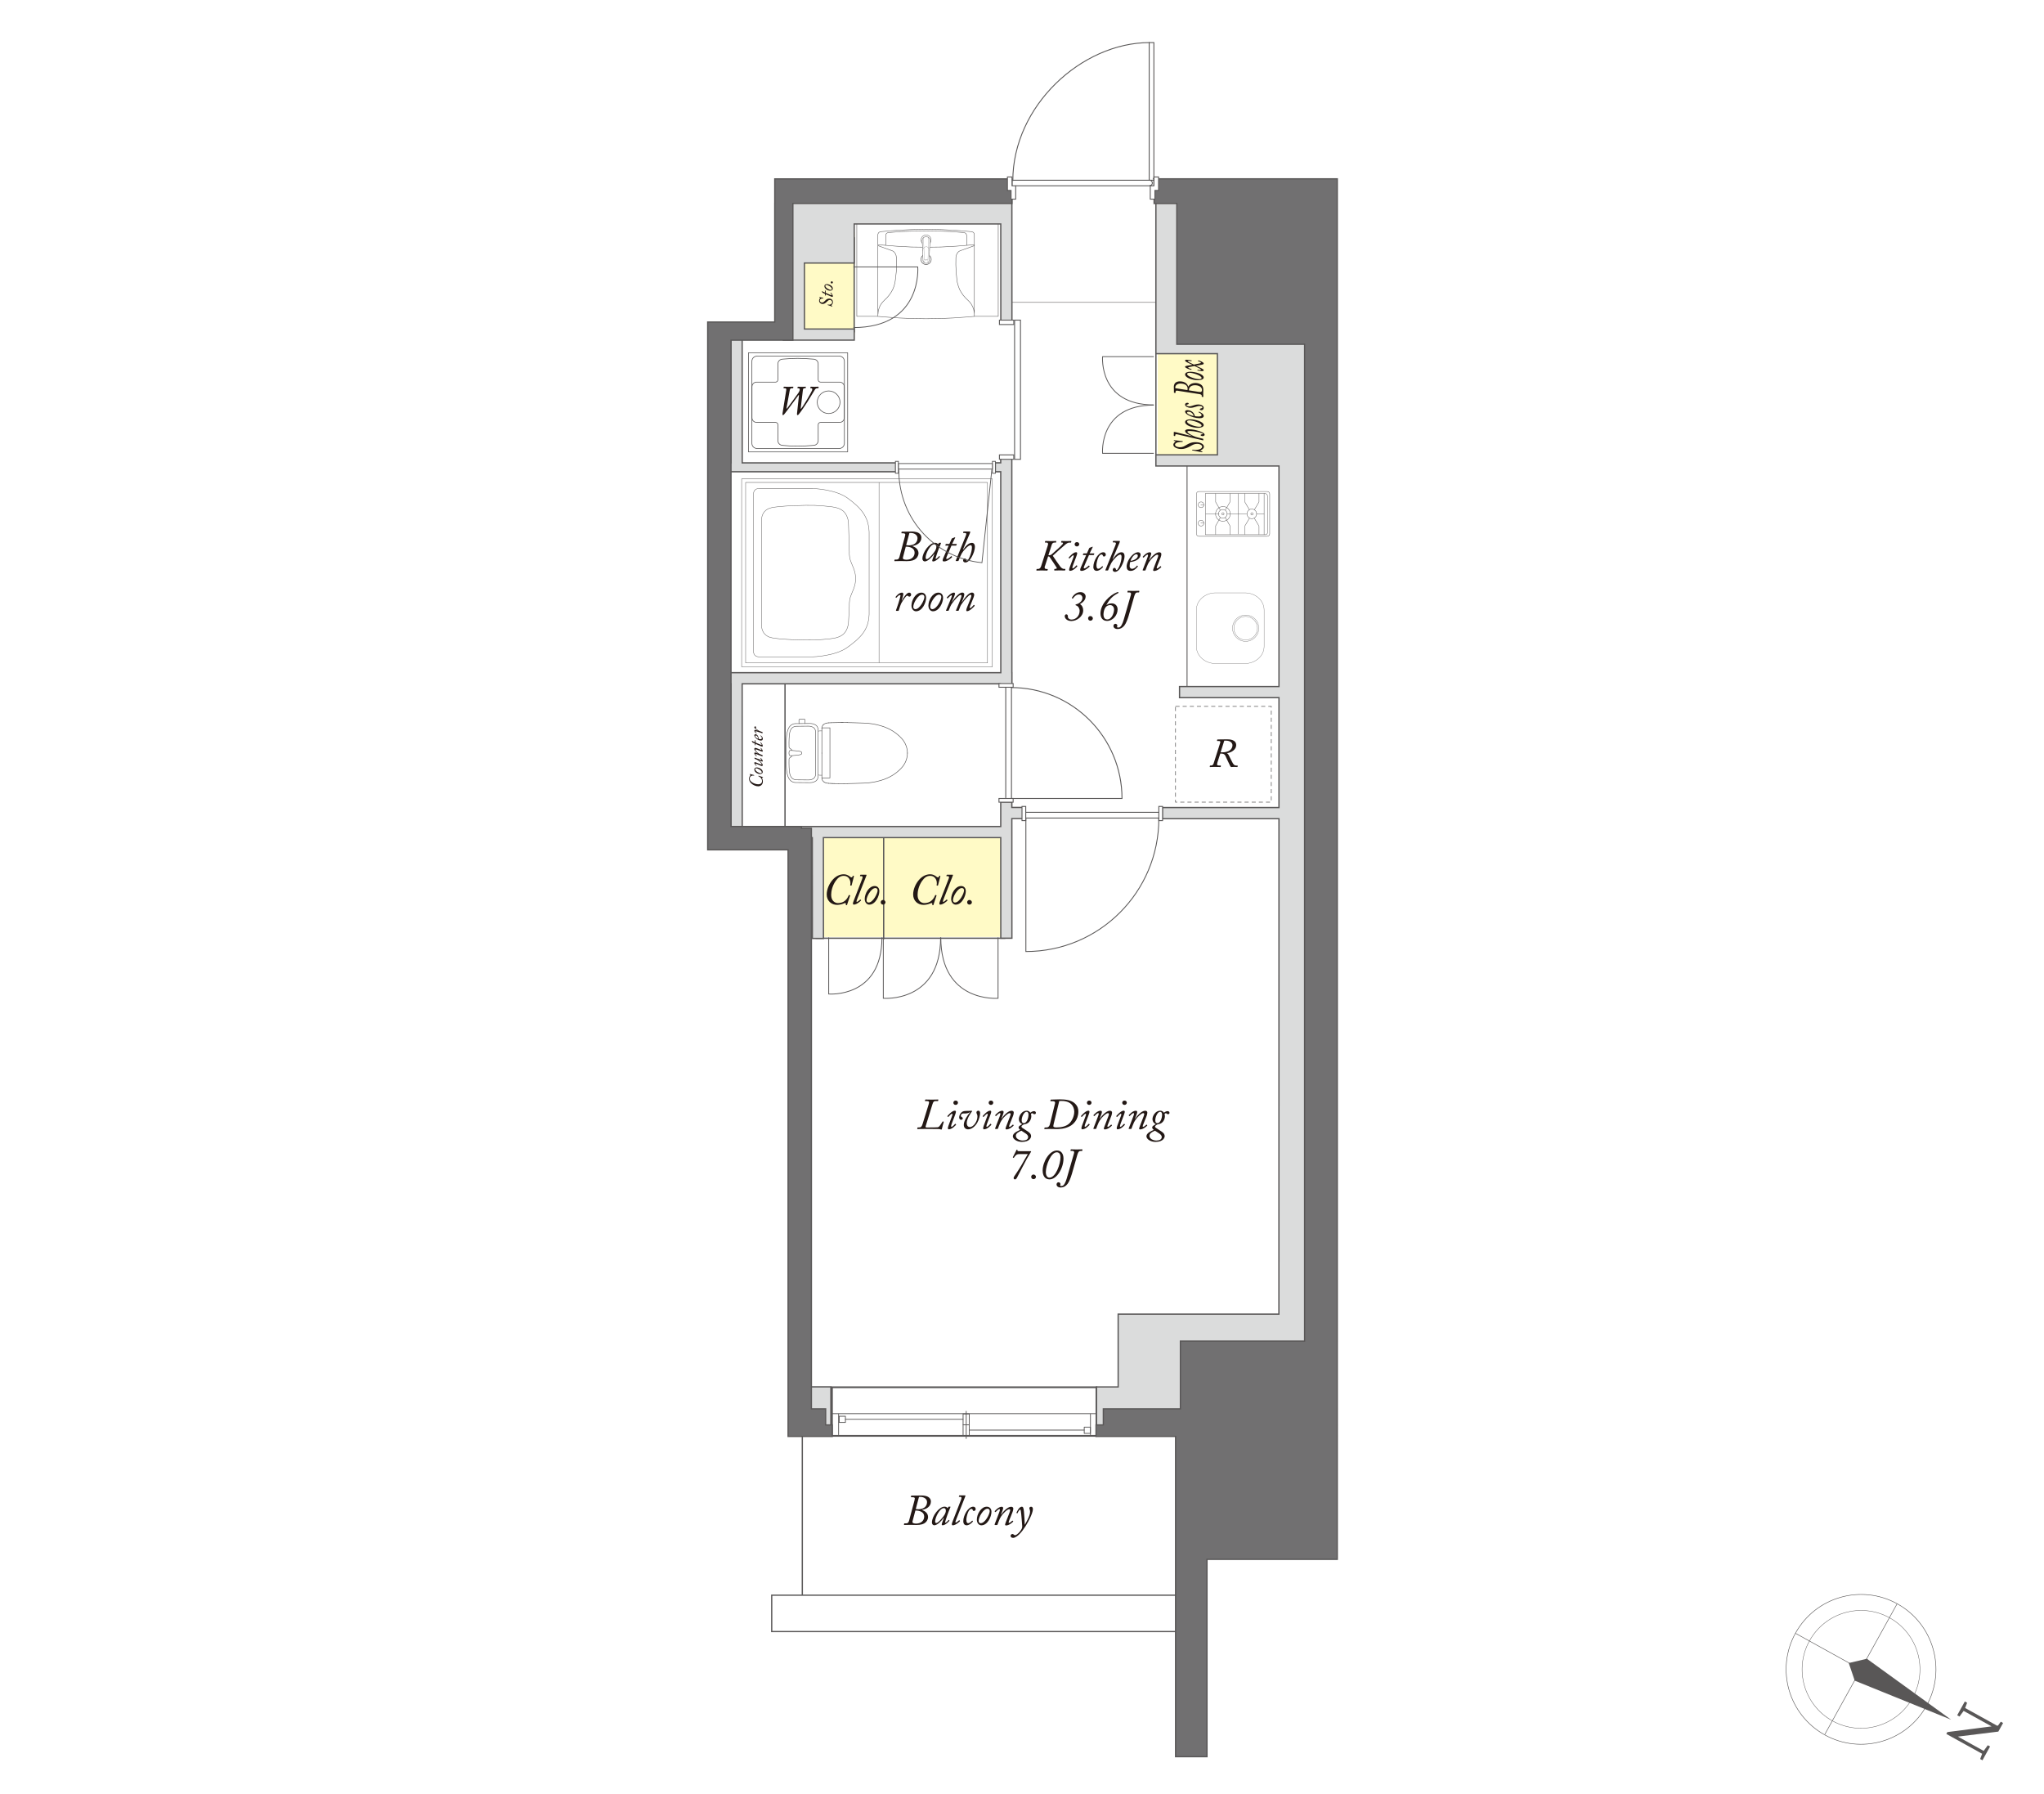 <?xml version="1.0" encoding="UTF-8"?>
<svg id="_レイヤー_2" data-name="レイヤー 2" xmlns="http://www.w3.org/2000/svg" viewBox="0 0 670 588">
  <defs>
    <style>
      .cls-1 {
        stroke-width: .17px;
      }

      .cls-1, .cls-2, .cls-3, .cls-4, .cls-5, .cls-6, .cls-7, .cls-8, .cls-9, .cls-10, .cls-11, .cls-12, .cls-13, .cls-14, .cls-15, .cls-16, .cls-17, .cls-18, .cls-19, .cls-20, .cls-21, .cls-22, .cls-23, .cls-24, .cls-25, .cls-26, .cls-27, .cls-28, .cls-29, .cls-30, .cls-31, .cls-32, .cls-33, .cls-34, .cls-35, .cls-36, .cls-37, .cls-38 {
        stroke: #595757;
      }

      .cls-1, .cls-3, .cls-4, .cls-5, .cls-6, .cls-7, .cls-8, .cls-9, .cls-10, .cls-11, .cls-12, .cls-14, .cls-15, .cls-16, .cls-17, .cls-18, .cls-19, .cls-21, .cls-22, .cls-24, .cls-26, .cls-27, .cls-28, .cls-29, .cls-30, .cls-31, .cls-32, .cls-33, .cls-34, .cls-35, .cls-36, .cls-37, .cls-38 {
        fill: none;
      }

      .cls-2, .cls-13, .cls-39, .cls-20, .cls-23, .cls-25 {
        fill: #fff;
      }

      .cls-2, .cls-32 {
        stroke-width: .41px;
      }

      .cls-3 {
        stroke-width: .29px;
      }

      .cls-4 {
        stroke-width: .27px;
      }

      .cls-5 {
        stroke-width: .58px;
      }

      .cls-6 {
        stroke-width: .29px;
      }

      .cls-7 {
        stroke-width: .26px;
      }

      .cls-7, .cls-10, .cls-14, .cls-17, .cls-21, .cls-22, .cls-24, .cls-28, .cls-33, .cls-34, .cls-35, .cls-38 {
        stroke-linecap: round;
      }

      .cls-7, .cls-10, .cls-17, .cls-22, .cls-24, .cls-33, .cls-35, .cls-38 {
        stroke-linejoin: round;
      }

      .cls-40 {
        fill: #dbdcdc;
      }

      .cls-40, .cls-41, .cls-39, .cls-42, .cls-43, .cls-44 {
        stroke-width: 0px;
      }

      .cls-8 {
        stroke-width: .14px;
      }

      .cls-8, .cls-9, .cls-11, .cls-15, .cls-23 {
        stroke-linecap: square;
      }

      .cls-9 {
        stroke-width: .18px;
      }

      .cls-10 {
        stroke-width: .26px;
      }

      .cls-41 {
        fill: #231815;
      }

      .cls-11, .cls-23 {
        stroke-width: .17px;
      }

      .cls-12 {
        stroke-width: .29px;
      }

      .cls-13 {
        stroke-width: .26px;
      }

      .cls-14 {
        stroke-width: .06px;
      }

      .cls-14, .cls-21, .cls-28, .cls-34 {
        stroke-linejoin: bevel;
      }

      .cls-15 {
        stroke-width: .19px;
      }

      .cls-16 {
        stroke-width: .13px;
      }

      .cls-17 {
        stroke-width: .22px;
      }

      .cls-18, .cls-21 {
        stroke-width: .15px;
      }

      .cls-19 {
        stroke-width: .3px;
      }

      .cls-42 {
        fill: #595757;
      }

      .cls-20, .cls-26, .cls-36 {
        stroke-width: .3px;
      }

      .cls-22 {
        stroke-width: .13px;
      }

      .cls-24 {
        stroke-width: .13px;
      }

      .cls-25 {
        stroke-width: .26px;
      }

      .cls-27 {
        stroke-dasharray: 0 0 1.34 1;
        stroke-width: .2px;
      }

      .cls-28 {
        stroke-width: .05px;
      }

      .cls-29 {
        stroke-width: .42px;
      }

      .cls-30 {
        stroke-width: .19px;
      }

      .cls-31 {
        stroke-width: .42px;
      }

      .cls-33 {
        stroke-width: .13px;
      }

      .cls-34 {
        stroke-width: .13px;
      }

      .cls-43 {
        fill: #fffac6;
      }

      .cls-35 {
        stroke-width: .09px;
      }

      .cls-36 {
        stroke-dasharray: 0 2;
      }

      .cls-44 {
        fill: #717071;
      }

      .cls-37 {
        stroke-width: .25px;
      }

      .cls-38 {
        stroke-width: .09px;
      }
    </style>
  </defs>
  <g id="_レイヤー_1-2" data-name="レイヤー 1">
    <g>
      <rect class="cls-39" width="670" height="588"/>
      <g>
        <line class="cls-18" x1="331.2" y1="99.11" x2="379.86" y2="99.11"/>
        <rect class="cls-43" x="265.05" y="273.35" width="63.13" height="33.72"/>
        <rect class="cls-43" x="379.51" y="100.52" width="34.23" height="50.15"/>
        <polygon class="cls-43" points="280.16 76 257.7 76.01 257.7 109.69 280.16 109.69 280.16 76"/>
        <g>
          <rect class="cls-5" x="272.7" y="454.68" width="86.7" height="15.93"/>
          <line class="cls-7" x1="355.37" y1="468.72" x2="317.76" y2="468.72"/>
          <line class="cls-10" x1="315.67" y1="465.18" x2="277.12" y2="465.18"/>
          <line class="cls-10" x1="316.71" y1="471.48" x2="316.71" y2="462.55"/>
          <line class="cls-10" x1="357.44" y1="470.21" x2="357.44" y2="463.49"/>
          <line class="cls-10" x1="274.88" y1="470.21" x2="274.88" y2="463.49"/>
          <line class="cls-10" x1="272.52" y1="463.33" x2="359.38" y2="463.33"/>
          <rect class="cls-10" x="355.4" y="467.75" width="2.03" height="2.04"/>
          <rect class="cls-7" x="315.69" y="467" width="2.03" height="3.56"/>
          <rect class="cls-7" x="315.69" y="463.42" width="2.03" height="3.56"/>
          <rect class="cls-10" x="275.08" y="464.18" width="2.04" height="2.03"/>
        </g>
        <line class="cls-29" x1="262.99" y1="468.08" x2="262.99" y2="527.3"/>
        <line class="cls-29" x1="289.66" y1="272.03" x2="289.66" y2="307.87"/>
        <line class="cls-29" x1="267.36" y1="307.51" x2="329.55" y2="307.51"/>
        <g>
          <g>
            <path class="cls-24" d="m247,161.98s-.18-1.86,1.86-1.86h17.52s7.36.15,11.45,3.14c4.08,2.98,6.88,5.85,7.06,11.08v27.04c-.18,5.24-2.98,7.78-7.06,10.76-4.08,2.98-11.45,3.14-11.45,3.14h-17.52c-2.04,0-1.86-1.86-1.86-1.86v-51.44Z"/>
            <path class="cls-24" d="m249.62,170.39c.12-3.35,2.92-3.9,2.92-3.9,2.37-.73,12.07-.97,14.62-.85,0,0,4.81.24,6.63.67,1.83.42,3.78,1.27,4.32,4.75l.3,9.92s-.12,1.3.37,2.76c.49,1.46,1.52,3.16,1.64,5.17v1.49c-.12,2.01-1.16,3.71-1.64,5.17-.48,1.46-.37,3.02-.37,3.02l-.3,5.75c-.55,3.47-2.49,4.32-4.32,4.75-1.83.43-6.63.67-6.63.67-2.56.12-12.25-.12-14.62-.85,0,0-2.8-.55-2.92-3.9v-34.63Z"/>
            <polyline class="cls-24" points="323.58 158.12 244.41 158.12 244.41 217.28 323.69 217.28 323.69 158.15"/>
            <line class="cls-24" x1="288.14" y1="158.19" x2="288.14" y2="217.18"/>
          </g>
          <rect class="cls-33" x="243.1" y="156.94" width="82.19" height="61.63"/>
        </g>
        <line class="cls-29" x1="257.32" y1="274" x2="257.32" y2="222.71"/>
        <line class="cls-29" x1="279.99" y1="108.94" x2="279.99" y2="77.77"/>
        <line class="cls-29" x1="378.9" y1="151.44" x2="378.9" y2="112.91"/>
        <g>
          <path class="cls-22" d="m392.18,175c0,.42.38.77.83.77h22.35c.46,0,.83-.35.83-.77v-13.14c0-.43-.37-.77-.83-.77h-22.35c-.46,0-.83.34-.83.77v13.14Z"/>
          <line class="cls-22" x1="402.24" y1="168.44" x2="408.68" y2="168.44"/>
          <line class="cls-22" x1="414.36" y1="175.22" x2="414.36" y2="161.76"/>
          <line class="cls-22" x1="405.96" y1="175.01" x2="405.96" y2="161.82"/>
          <line class="cls-22" x1="411.92" y1="168.44" x2="414.34" y2="168.44"/>
          <line class="cls-22" x1="403.16" y1="175.16" x2="403.16" y2="172.35"/>
          <line class="cls-22" x1="403.13" y1="172.28" x2="401.65" y2="169.68"/>
          <line class="cls-22" x1="398.48" y1="175.16" x2="398.48" y2="172.35"/>
          <line class="cls-22" x1="398.51" y1="172.28" x2="399.99" y2="169.68"/>
          <line class="cls-22" x1="398.48" y1="161.79" x2="398.48" y2="164.53"/>
          <line class="cls-22" x1="398.51" y1="164.6" x2="399.99" y2="167.15"/>
          <line class="cls-22" x1="403.16" y1="161.79" x2="403.16" y2="164.53"/>
          <line class="cls-22" x1="403.13" y1="164.6" x2="401.65" y2="167.15"/>
          <line class="cls-22" x1="395.25" y1="168.44" x2="399.59" y2="168.44"/>
          <path class="cls-22" d="m400.84,166.01h.04c1.34,0,2.38,1.09,2.38,2.43s-1.05,2.39-2.38,2.39h-.04"/>
          <path class="cls-22" d="m400.84,170.84c-1.31,0-2.39-1.05-2.39-2.39s1.08-2.39,2.39-2.43"/>
          <path class="cls-22" d="m400.82,167c-.78,0-1.41.63-1.41,1.41s.64,1.42,1.41,1.42,1.42-.63,1.42-1.42-.64-1.41-1.42-1.41Z"/>
          <path class="cls-22" d="m400.86,168.04c-.2,0-.37.17-.37.37s.17.37.37.37.37-.17.37-.37-.17-.37-.37-.37Z"/>
          <line class="cls-22" x1="412.69" y1="175.16" x2="412.69" y2="172.46"/>
          <line class="cls-22" x1="412.67" y1="172.39" x2="411.18" y2="169.89"/>
          <line class="cls-22" x1="408.02" y1="175.16" x2="408.02" y2="172.46"/>
          <line class="cls-22" x1="408.05" y1="172.39" x2="409.53" y2="169.89"/>
          <line class="cls-22" x1="408.02" y1="161.77" x2="408.02" y2="164.48"/>
          <line class="cls-22" x1="408.05" y1="164.54" x2="409.53" y2="167.06"/>
          <line class="cls-22" x1="412.69" y1="161.77" x2="412.69" y2="164.48"/>
          <line class="cls-22" x1="412.67" y1="164.54" x2="411.18" y2="167.06"/>
          <path class="cls-22" d="m410.33,166.84c-.88,0-1.58.71-1.58,1.58s.71,1.58,1.58,1.58,1.58-.71,1.58-1.58-.71-1.58-1.58-1.58Z"/>
          <path class="cls-22" d="m410.38,168.05c-.21,0-.37.17-.37.37s.16.37.37.37.37-.17.37-.37-.16-.37-.37-.37Z"/>
          <path class="cls-22" d="m395.11,175.25v-13.53h19.42c.55,0,.98.44.98.99v11.78c0,.42-.34.76-.75.76h-19.65Z"/>
          <path class="cls-22" d="m393.69,166.39c-.52,0-.95-.42-.95-.94s.42-.95.95-.95.94.42.94.95-.42.94-.94.94Z"/>
          <line class="cls-22" x1="394.64" y1="165.44" x2="393.62" y2="165.44"/>
          <path class="cls-22" d="m393.69,172.42c-.52,0-.95-.43-.95-.95s.42-.95.95-.95.94.43.94.95-.42.95-.94.95Z"/>
          <line class="cls-22" x1="394.64" y1="171.46" x2="393.62" y2="171.46"/>
        </g>
        <g>
          <g>
            <path class="cls-38" d="m404.01,205.9c0,2.37,1.93,4.31,4.3,4.31s4.31-1.93,4.31-4.31-1.93-4.31-4.31-4.31-4.3,1.93-4.3,4.31Z"/>
            <path class="cls-38" d="m404.46,205.9c0,2.13,1.73,3.86,3.85,3.86s3.86-1.73,3.86-3.86-1.73-3.87-3.86-3.87-3.85,1.74-3.85,3.87Z"/>
          </g>
          <path class="cls-35" d="m408.01,217.49c3.5,0,6.35-2.52,6.35-5.62v-11.95c0-3.11-2.84-5.62-6.35-5.62h-9.52c-3.5,0-6.34,2.52-6.34,5.62v11.95c0,3.1,2.84,5.62,6.34,5.62h9.52Z"/>
        </g>
        <g>
          <path class="cls-41" d="m399.94,243.53c.15-.43.09-.67-.39-.67h-.52c-.11,0-.12-.04-.11-.11l.07-.28c.01-.08.04-.11.17-.11,1.41,0,2.79-.04,3.01-.04.97,0,3.04.09,3.04,1.92,0,1.34-1.45,2.42-3.02,2.61v.03c.32.11.52.52.67.81.07.13.99,2.04,1.24,2.44.34.55.6.78,1.18.78h.34c.09,0,.11.05.09.13l-.04.25c-.01.07-.04.11-.13.11-.13,0-.35-.04-.99-.04-.59,0-.85.04-.99.04-.11,0-.17-.11-.36-.43-.19-.32-1.38-2.97-1.55-3.29-.39-.75-1.14-.69-1.65-.69l-.95,2.94c-.24.77-.07.97.5.97h.55c.08,0,.11.04.09.11l-.04.31c-.01.07-.07.08-.16.08-.15,0-.75-.04-1.88-.04-.79,0-1.32.04-1.48.04-.08,0-.09-.04-.08-.11l.05-.28c.01-.08.04-.11.13-.11h.25c.48,0,.71-.3.83-.67l2.14-6.71Zm.17,3.04c.69,0,1.49.07,2.47-.34.79-.32,1.41-1.05,1.41-1.99,0-.56-.5-1.49-2.14-1.49-.24,0-.39,0-.55.01l-1.2,3.8Z"/>
          <rect class="cls-27" x="385.32" y="231.52" width="31.39" height="31.39"/>
        </g>
        <rect class="cls-3" x="389.1" y="151.2" width="35.48" height="75.26"/>
        <g>
          <g>
            <rect class="cls-17" x="245.34" y="115.61" width="32.51" height="32.5"/>
            <path class="cls-17" d="m267.88,131.83c0-2.03,1.69-3.7,3.74-3.7s3.73,1.67,3.73,3.7-1.69,3.71-3.73,3.71-3.74-1.68-3.74-3.71"/>
            <path class="cls-17" d="m276.75,126.76c0-.83-.69-1.52-1.52-1.52h-6.27c-.42,0-.77-.35-.77-.77v-5.22c0-.78-.59-1.43-1.36-1.52l-.23-.02c-1.66-.16-3.34-.25-5.01-.25h-.27c-1.66,0-3.06.09-4.68.24l-.28.03c-.77.08-1.37.74-1.37,1.52v5.22c0,.42-.35.77-.76.77h-6.22c-.84,0-1.53.69-1.53,1.52v10.16c0,.84.69,1.52,1.53,1.52h6.22c.41,0,.76.35.76.77v5.22c0,.77.6,1.44,1.37,1.52l.22.02c1.49.15,2.64.25,4.74.25h.27c1.67,0,3.34-.08,5.01-.25l.23-.02c.77-.08,1.36-.74,1.36-1.52v-5.22c0-.42.34-.77.77-.77h6.27c.83,0,1.52-.68,1.52-1.52v-10.16Z"/>
            <path class="cls-17" d="m248.14,116.71h26.96c.92,0,1.68.75,1.68,1.68v26.92c0,.92-.75,1.68-1.68,1.68h-26.97c-.92,0-1.67-.75-1.67-1.67v-26.92c0-.93.75-1.68,1.68-1.68Z"/>
          </g>
          <path class="cls-41" d="m257.81,133.81c-.03.13.05.17.2.03.22-.22,3.56-4.89,3.7-5.08.34-.48.44-.89.44-1.12,0-.19-.15-.39-.42-.39h-.23c-.08,0-.12-.03-.11-.08l.07-.31c.01-.08.04-.11.16-.11.13,0,.48.04,1.16.04.75,0,1.1-.04,1.26-.04.09,0,.15.04.12.14l-.07.25c-.03.08-.05.11-.15.11h-.3c-.28,0-.4.16-.47.67l-.71,5.91c-.03.17.04.2.13.12.31-.27,1.84-2.81,2.03-3.13.6-1.02,1.42-2.49,1.56-2.85.13-.38.11-.73-.27-.73h-.22c-.07,0-.09-.03-.08-.11l.05-.25c.01-.1.05-.14.15-.14.17,0,.5.04,1.13.04.73,0,1.07-.04,1.28-.04.09,0,.13.05.12.14l-.05.25c-.01.08-.05.11-.11.11h-.23c-.3,0-.55.09-.78.39-.16.23-2.15,3.55-2.49,4.07-.38.62-2.2,3.33-2.78,4-.12.13-.28.35-.44.35-.18,0-.24-.16-.22-.41l.65-6.02c.03-.19-.07-.21-.16-.09-.13.17-4.14,5.67-4.64,6.21-.15.16-.27.31-.47.31-.13,0-.17-.18-.11-.59l1.2-7.51c.08-.47.01-.71-.43-.71h-.32c-.11,0-.15-.03-.13-.13l.05-.26c.01-.07.04-.11.16-.11.13,0,.67.04,1.37.04.83,0,1.34-.04,1.51-.04.12,0,.15.04.13.14l-.05.25c-.01.07-.04.11-.13.11h-.3c-.46,0-.6.17-.71.75l-1.06,5.81Z"/>
        </g>
        <g>
          <g>
            <path class="cls-21" d="m287.74,103.69l2.33.2,4.47.32,4.51.19,4.51.07,4.51-.07,4.51-.19,4.51-.32,2.3-.2m0-.17v-26.55l-.03-.29-.13-.29-.19-.23-.26-.13-.29-.1-4.96-.42-4.96-.26-4.99-.1-4.96.1-4.99.26-4.96.42-.29.1-.26.13-.2.23-.13.29-.03.29v26.55m0-23.31l1.3.1,4.83.39,4.86.26,4.83.06,4.86-.06,4.83-.26,4.86-.39,1.27-.1m-29.38.19l.2-.06.1-.2m26.56,0v-2.92l-.07-.29-.13-.29-.19-.19-.26-.16-.29-.06-4.12-.33-4.12-.16-4.12-.06-4.12.06-4.12.16-4.12.33-.29.06-.26.16-.19.19-.13.29-.03.29v2.92m26.56,0l.06.2.19.06m2.27,22.6l-.1-.88-.16-.81-.32-.81-.42-.78-.49-.68-.62-.62m2.11-17.9l-4.73,1.69-.29.16-.29.23-.39.52-.26.62-.1.65-.03,2.37.1,2.37.23,2.33.16,1.13.32,1.14.39,1.07.55,1,.65.94.75.88.84.81m-27.43,0l.84-.81.75-.88.65-.94.55-1,.42-1.07.29-1.14.16-1.13.26-2.33.1-2.37-.06-2.37-.1-.65-.26-.62-.39-.52-.26-.23-.32-.16-4.7-1.69m2.08,17.9l-.59.62-.52.68-.42.78-.29.81-.19.81-.07.88"/>
            <g>
              <path class="cls-30" d="m305.23,85.02c0,.92-.75,1.67-1.67,1.67s-1.67-.75-1.67-1.67.75-1.67,1.67-1.67,1.67.75,1.67,1.67Z"/>
              <path class="cls-34" d="m305.2,78.65c0,.91-.73,1.64-1.64,1.64s-1.64-.73-1.64-1.64.73-1.64,1.64-1.64,1.64.74,1.64,1.64Z"/>
              <path class="cls-39" d="m303.5,77.44s-1.12,0-1.22,1.22l.27,6.68s.16.83.95.86c0,0,.91-.01,1.06-.81.15-.8.29-6.77.29-6.77,0,0-.06-1.07-1.35-1.18Z"/>
              <g>
                <path class="cls-34" d="m304.84,79.02c.08-.71-.42-1.35-1.12-1.43-.71-.09-1.35.42-1.43,1.12-.01.08-.01.23,0,.3"/>
                <path class="cls-34" d="m302.55,85.34c0,.18.09.44.2.57"/>
                <path class="cls-34" d="m304.37,85.92c.12-.13.21-.4.21-.58"/>
                <path class="cls-34" d="m302.75,85.91c.34.45.98.54,1.43.2.06-.04.15-.13.19-.19"/>
                <path class="cls-34" d="m302.29,79.03s0-.01,0-.02"/>
                <path class="cls-34" d="m302.55,85.34c-.02-.78-.07-2.34-.1-3.13"/>
                <path class="cls-34" d="m304.68,82.21c-.03.78-.08,2.34-.1,3.13"/>
                <line class="cls-34" x1="304.84" y1="79.02" x2="304.68" y2="82.21"/>
                <line class="cls-34" x1="302.45" y1="82.21" x2="302.29" y2="79.03"/>
              </g>
              <polyline class="cls-14" points="302.77 77.9 302.92 85.16 304.17 85.16 304.36 77.84"/>
              <path class="cls-14" d="m302.43,81.76s1.12-2.06,2.26,0"/>
              <path class="cls-28" d="m302.8,86.01s.75-1.9,1.52,0"/>
            </g>
          </g>
          <polyline class="cls-21" points="287.74 103.68 280.85 103.68 280.85 73.15 327.21 73.15 327.21 103.68 319.39 103.68"/>
        </g>
        <rect class="cls-2" x="252.96" y="522.83" width="137.5" height="11.92"/>
        <g>
          <path class="cls-41" d="m299.78,491.62c.06-.21.09-.4.09-.51,0-.26-.26-.39-.79-.39h-.37c-.09,0-.13-.06-.12-.13l.06-.3c.01-.08.06-.1.19-.1.09,0,.57,0,1.16-.01.85-.01,1.52-.03,2.02-.03.19,0,1.43,0,2.22.47.5.3.9.8.9,1.47,0,1.8-1.6,2.55-2.85,2.76-.09.01-.09.06-.03.09,1.13.36,1.95,1.13,1.95,2.32,0,.16-.04,1-.83,1.73-.53.49-1.42.83-3.02.83-.64,0-1.29-.04-1.93-.04s-1.33.04-1.99.04c-.1,0-.14-.03-.13-.12l.06-.3c.01-.07.04-.11.13-.11h.56c.54,0,.77-.33.92-.87l1.82-6.8Zm-.61,6.76c-.13.5-.12.64.16.82.16.09.67.17.89.17,1.9,0,2.72-1.15,2.72-2.32,0-1.53-1.62-1.96-2.69-1.96h-.2l-.87,3.29Zm1-3.78c.24.04.67.06.86.06,1.53,0,2.83-.72,2.85-2.35,0-.9-.86-1.7-2.23-1.7-.17,0-.3.01-.42.03l-1.06,3.97Z"/>
          <path class="cls-41" d="m311.5,493.83c.06,0,.07.07.04.13-.27.59-1,2.56-1.07,2.79-.08.24-.69,2.02-.69,2.15s.07.17.16.17c.17,0,.9-.74,1-.87.04-.04.09-.07.11-.03l.13.14s.06.07.03.11c-.16.29-1.4,1.5-2.22,1.5-.17,0-.3-.06-.3-.24,0-.21.14-.66.69-2.18l-.07-.03c-.6.92-2.05,2.45-3.06,2.45-.33,0-.77-.27-.77-.92,0-2.09,2.35-5.18,4.1-5.18.6,0,.87.26,1.02.49l.27-.39c.04-.06.09-.1.14-.1h.5Zm-1.8,2.49c.2-.42.34-.77.34-1.19,0-.39-.14-.84-.67-.84-1.32,0-2.85,3.02-2.85,4.38,0,.33.14.5.39.5.72,0,2.53-2.32,2.79-2.85Z"/>
          <path class="cls-41" d="m315.03,491.51c.22-.54.2-.9-.21-.9h-.42c-.1,0-.11-.06-.09-.13l.09-.26c.03-.09.06-.1.14-.1h1.78c.13,0,.17.09.13.21l-2.98,7.58c-.13.33-.47,1.12-.17,1.12.23,0,.89-.56,1.06-.74.06-.06.09-.04.13,0l.16.17s.04.08-.01.14c-.07.11-1.4,1.33-2.32,1.33-.19,0-.32-.09-.32-.42,0-.22.36-1.12.53-1.55l2.51-6.46Z"/>
          <path class="cls-41" d="m315.75,498.61c0-1.95,1.59-4.78,3.25-4.78.67,0,.82.54.82.8,0,.35-.33.6-.59.6-.19,0-.32-.1-.37-.32-.04-.16-.21-.37-.44-.37-.36,0-.73.34-1.04.99-.39.83-.62,2.06-.62,2.51,0,1.05.31,1.19.57,1.19.56,0,1.1-.57,1.26-.77.04-.06.08-.09.13-.06l.16.14s.07.07.01.16c-.2.3-1.15,1.23-2.06,1.23-.5,0-1.07-.36-1.07-1.32Z"/>
          <path class="cls-41" d="m320.2,498.08c0-1.8,1.36-4.25,3.26-4.25.96,0,1.53.7,1.53,1.67,0,1.58-1.25,4.43-3.32,4.43-.79,0-1.47-.76-1.47-1.85Zm4.22-2.79c.01-.44-.24-.8-.72-.8-.6,0-1.36.54-2.08,1.7-.49.77-.83,1.65-.83,2.32,0,.46.32.73.66.73,1.49,0,2.97-3.01,2.97-3.95Z"/>
          <path class="cls-41" d="m326.17,499.79c-.16,0-.19-.03-.16-.13l1.02-2.65c.34-.89.74-1.92.74-2.16,0-.14-.06-.24-.21-.24-.27,0-.96.69-1.2.96-.04.04-.09.04-.14-.01l-.13-.13c-.06-.06-.07-.09-.03-.14.21-.26,1.27-1.44,2.31-1.44.33,0,.46.24.46.43,0,.44-.62,1.8-.73,2.13l.06.03c.43-.69,1.99-2.59,3.27-2.59.43,0,.72.21.72.59,0,.63-.33,1.37-.8,2.54-.39.94-.73,1.75-.73,1.98,0,.09.06.19.17.19.21,0,.85-.53,1.03-.73.06-.04.11-.03.16.03l.1.11c.06.06.07.09.01.16-.17.23-1.33,1.25-2.29,1.25-.19,0-.35-.07-.35-.29,0-.27.52-1.4.96-2.63.2-.56.72-1.75.72-2.06,0-.2-.1-.33-.36-.33-.56,0-1.98,1.32-2.61,2.33-.26.42-.49.79-.86,1.79l-.36.96c-.03.06-.06.09-.2.09h-.56Z"/>
          <path class="cls-41" d="m333.21,495.89s-.04-.06-.01-.13c.08-.17.84-1.93,1.72-1.93.44,0,.6.36.72,1.62.14,1.63.24,3.31.27,4.24h.06c.4-.66,1.26-2.36,1.46-3.05.07-.24.21-.63.21-1.25,0-.16-.03-.42-.07-.53-.06-.13-.16-.33-.16-.51,0-.23.13-.51.59-.51.39,0,.57.36.57.72,0,.93-.54,2.13-.96,3.03-.63,1.37-2.13,3.94-3.38,5.15-.39.4-1.33,1.3-2.17,1.3-.56,0-.8-.34-.8-.67,0-.36.32-.57.57-.59.24-.01.37.1.53.23.1.09.24.17.36.17.14,0,.39-.09.67-.3.79-.59,1.34-1.42,1.57-1.93.11-.27.13-.59.11-.8-.03-.33-.3-4.22-.46-4.97-.06-.27-.13-.4-.24-.4-.26,0-.72.85-.83,1.16-.03.06-.08.06-.13.04l-.2-.08Z"/>
        </g>
        <g>
          <path class="cls-41" d="m305.99,296.6c-.03.07-.07.09-.13.07l-.26-.07s-.07-.04-.04-.11c.01-.07.04-.14.04-.24,0-.16-.1-.27-.23-.27s-.37.09-.63.2c-.32.16-1.29.4-1.98.4-1.9,0-3.44-1.32-3.44-3.41,0-1.63.76-3.54,2.08-4.97.93-1.02,2.22-1.65,3.45-1.65.69,0,1.2.14,1.89.62.19.13.44.4.72.4.17,0,.29-.11.37-.44.03-.09.07-.12.13-.09l.19.04c.08.01.11.06.08.14l-.76,2.96c-.03.09-.06.11-.16.09l-.2-.03c-.07-.01-.1-.04-.09-.14.3-1.4-.43-3.04-2.08-3.04-1.16,0-1.93.57-2.75,1.75-1.07,1.58-1.42,3.35-1.42,4.5,0,2.05,1.36,2.68,2.19,2.68,1.2,0,2.69-.42,3.57-2.53.06-.13.07-.14.14-.12l.24.07c.08.03.08.06.07.13l-1.02,3.06Z"/>
          <path class="cls-41" d="m310.94,288.08c.22-.54.2-.9-.21-.9h-.42c-.1,0-.11-.06-.09-.13l.09-.26c.03-.09.06-.1.14-.1h1.78c.13,0,.17.09.13.22l-2.98,7.57c-.13.33-.47,1.12-.17,1.12.23,0,.89-.56,1.06-.75.06-.06.09-.04.13,0l.16.17s.04.09-.01.14c-.07.12-1.4,1.33-2.32,1.33-.19,0-.32-.09-.32-.42,0-.21.36-1.12.53-1.55l2.51-6.46Z"/>
          <path class="cls-41" d="m311.78,294.65c0-1.8,1.36-4.25,3.27-4.25.96,0,1.53.7,1.53,1.68,0,1.57-1.25,4.42-3.32,4.42-.79,0-1.48-.76-1.48-1.85Zm4.23-2.79c.01-.44-.24-.8-.72-.8-.6,0-1.36.54-2.08,1.7-.49.77-.83,1.65-.83,2.32,0,.46.31.73.66.73,1.49,0,2.96-3.01,2.96-3.95Z"/>
          <path class="cls-41" d="m317.02,295.72c0-.29.23-.75.74-.75.64,0,.82.57.82.75,0,.37-.33.77-.8.77-.44,0-.76-.33-.76-.77Z"/>
        </g>
        <g>
          <path class="cls-41" d="m277.66,296.6c-.03.07-.07.09-.13.07l-.26-.07s-.07-.04-.04-.11c.01-.07.04-.14.04-.24,0-.16-.1-.27-.23-.27s-.37.09-.63.2c-.32.16-1.29.4-1.98.4-1.9,0-3.44-1.32-3.44-3.41,0-1.63.76-3.54,2.08-4.97.93-1.02,2.22-1.65,3.45-1.65.69,0,1.2.14,1.89.62.19.13.44.4.72.4.17,0,.29-.11.37-.44.03-.09.07-.12.13-.09l.19.04c.09.01.11.06.09.14l-.76,2.96c-.03.09-.06.11-.16.09l-.2-.03c-.07-.01-.1-.04-.09-.14.3-1.4-.43-3.04-2.08-3.04-1.16,0-1.93.57-2.75,1.75-1.07,1.58-1.42,3.35-1.42,4.5,0,2.05,1.36,2.68,2.19,2.68,1.2,0,2.69-.42,3.57-2.53.06-.13.07-.14.14-.12l.24.07c.08.03.08.06.07.13l-1.02,3.06Z"/>
          <path class="cls-41" d="m282.61,288.08c.22-.54.2-.9-.21-.9h-.42c-.1,0-.11-.06-.09-.13l.09-.26c.03-.09.06-.1.14-.1h1.78c.13,0,.17.09.13.22l-2.98,7.57c-.13.33-.47,1.12-.17,1.12.23,0,.89-.56,1.06-.75.06-.06.09-.04.13,0l.16.17s.04.09-.01.14c-.07.12-1.4,1.33-2.32,1.33-.19,0-.32-.09-.32-.42,0-.21.36-1.12.53-1.55l2.51-6.46Z"/>
          <path class="cls-41" d="m283.45,294.65c0-1.8,1.36-4.25,3.26-4.25.96,0,1.53.7,1.53,1.68,0,1.57-1.25,4.42-3.32,4.42-.79,0-1.47-.76-1.47-1.85Zm4.22-2.79c.01-.44-.24-.8-.72-.8-.6,0-1.36.54-2.08,1.7-.49.77-.83,1.65-.83,2.32,0,.46.32.73.66.73,1.49,0,2.97-3.01,2.97-3.95Z"/>
          <path class="cls-41" d="m288.69,295.72c0-.29.23-.75.74-.75.64,0,.82.57.82.75,0,.37-.33.77-.8.77-.44,0-.76-.33-.76-.77Z"/>
        </g>
        <g>
          <path class="cls-41" d="m296.65,175.7c.06-.22.09-.4.09-.52,0-.26-.26-.39-.79-.39h-.37c-.09,0-.13-.06-.11-.13l.06-.3c.01-.09.06-.1.19-.1.09,0,.57,0,1.16-.01.85-.01,1.52-.03,2.02-.03.19,0,1.43,0,2.22.47.5.3.9.8.9,1.48,0,1.81-1.61,2.55-2.86,2.77-.08.02-.08.06-.03.09,1.13.36,1.95,1.13,1.95,2.32,0,.16-.04,1-.83,1.74-.53.49-1.42.83-3.03.83-.65,0-1.29-.04-1.94-.04s-1.33.04-1.99.04c-.1,0-.14-.03-.13-.11l.06-.3c.01-.07.04-.11.13-.11h.56c.54,0,.78-.33.92-.87l1.82-6.81Zm-.62,6.77c-.13.5-.11.65.16.82.16.09.67.17.89.17,1.91,0,2.72-1.15,2.72-2.32,0-1.53-1.62-1.96-2.7-1.96h-.2l-.87,3.3Zm1-3.79c.24.04.67.06.86.06,1.54,0,2.84-.72,2.86-2.35,0-.9-.86-1.71-2.24-1.71-.17,0-.3.01-.42.03l-1.06,3.97Z"/>
          <path class="cls-41" d="m308.4,177.91c.06,0,.07.07.04.13-.27.59-1,2.57-1.08,2.8-.08.24-.69,2.02-.69,2.15s.07.17.16.17c.17,0,.9-.75,1-.87.04-.04.08-.07.11-.03l.13.14s.06.07.03.11c-.16.29-1.41,1.51-2.22,1.51-.17,0-.3-.06-.3-.25,0-.21.14-.66.69-2.18l-.07-.03c-.6.92-2.05,2.45-3.07,2.45-.33,0-.77-.27-.77-.92,0-2.09,2.35-5.19,4.1-5.19.6,0,.87.26,1.02.49l.27-.39c.04-.06.09-.1.14-.1h.5Zm-1.81,2.5c.2-.42.34-.77.34-1.19,0-.39-.14-.85-.67-.85-1.32,0-2.85,3.03-2.85,4.39,0,.33.14.5.39.5.72,0,2.54-2.32,2.8-2.86Z"/>
          <path class="cls-41" d="m310.97,178.83h-1c-.09,0-.11-.03-.09-.12l.11-.32c.03-.07.07-.1.16-.1h1.03l.75-1.66c.07-.14.11-.17.23-.22.16-.04.53-.19.65-.24.09-.04.16-.09.21-.09.09,0,.11.09.01.29l-.95,1.92h1.46c.07,0,.1.04.06.16l-.13.3s-.07.07-.13.07h-1.46l-1.39,3.23c-.17.4-.33.76-.33.92s.06.25.19.25c.42,0,1.35-.82,1.43-.92.04-.06.09-.04.13,0l.16.17s.04.07.01.13c-.19.23-1.52,1.42-2.63,1.42-.36,0-.46-.14-.46-.35,0-.22.07-.46.16-.67l1.81-4.17Z"/>
          <path class="cls-41" d="m313.36,183.88c-.09,0-.11-.04-.1-.07l3.29-8.13c.17-.43.19-.59.19-.7,0-.17-.2-.29-.47-.29h-.44c-.08,0-.16-.04-.13-.13l.07-.24c.03-.07.04-.12.16-.12h1.94c.11,0,.17.04.17.17,0,.06-.04.22-.13.43l-2.25,5.28.07.06c.72-1.02,1.66-2.22,2.84-2.22.66,0,.99.55.99,1.21,0,1.16-.49,2.4-.99,3.33-.57,1.08-1.35,1.89-2.15,1.89-.42,0-.73-.3-.73-.62s.22-.7.52-.7.47.23.5.43c.01.13.09.29.24.29.32,0,.79-.93,1.06-1.66.32-.82.57-1.91.57-2.6,0-.36-.03-.8-.43-.8-.76,0-2.02,1.49-2.41,1.98-.35.43-.66.97-.95,1.66l-.6,1.46c-.03.09-.1.1-.2.1h-.62Z"/>
          <path class="cls-41" d="m293.81,200.2c-.1,0-.16-.06-.13-.13l.8-2.32c.26-.8.7-2.31.7-2.51,0-.13-.11-.22-.24-.22-.29,0-.93.65-1.13.89-.03.04-.09.03-.11,0l-.14-.14s-.03-.07,0-.11c.3-.44,1.16-1.42,2.14-1.42.29,0,.4.24.4.5.01.27-.23,1.08-.52,2.04l.07.03c.39-.8,1.53-2.57,2.34-2.57.42,0,.67.26.67.65s-.29.66-.56.66c-.13,0-.24-.03-.36-.14-.11-.11-.19-.17-.37-.17-.39,0-1.19,1.24-1.76,2.18-.17.27-.34.6-.56,1.25l-.47,1.45c-.03.1-.07.1-.19.1h-.57Z"/>
          <path class="cls-41" d="m298.77,198.5c0-1.81,1.36-4.26,3.27-4.26.96,0,1.54.7,1.54,1.68,0,1.58-1.25,4.43-3.33,4.43-.79,0-1.48-.76-1.48-1.85Zm4.23-2.8c.01-.44-.24-.8-.72-.8-.6,0-1.36.54-2.08,1.71-.49.77-.83,1.65-.83,2.32,0,.46.32.73.66.73,1.49,0,2.97-3.01,2.97-3.96Z"/>
          <path class="cls-41" d="m304.32,198.5c0-1.81,1.36-4.26,3.27-4.26.96,0,1.54.7,1.54,1.68,0,1.58-1.25,4.43-3.33,4.43-.79,0-1.48-.76-1.48-1.85Zm4.23-2.8c.01-.44-.24-.8-.72-.8-.6,0-1.36.54-2.08,1.71-.49.77-.83,1.65-.83,2.32,0,.46.32.73.66.73,1.49,0,2.97-3.01,2.97-3.96Z"/>
          <path class="cls-41" d="m310.18,200.2c-.07,0-.13-.03-.08-.14l1.09-2.6c.37-.9.8-1.89.83-2.15,0-.14-.04-.23-.14-.23-.2,0-1.08.85-1.21,1.02-.04.06-.11.04-.17-.02l-.13-.13s-.06-.09-.01-.13c.33-.39,1.45-1.59,2.35-1.59.2,0,.34.17.34.4,0,.35-.87,2.24-1.02,2.62h.07c.66-1,2.14-3.03,3.36-3.03.47,0,.63.36.63.62,0,.53-.57,1.91-.82,2.48h.07c.79-1.19,2.08-3.1,3.3-3.1.44,0,.69.37.69.69,0,.49-.27,1.09-.87,2.55-.33.82-.6,1.42-.6,1.68,0,.1.04.19.16.19.26,0,1.05-.92,1.13-1.03.04-.07.11-.06.17,0l.12.11s.06.09.03.16c-.04.1-1.55,1.76-2.48,1.76-.14,0-.26-.13-.26-.34,0-.36.4-1.32.98-2.73.42-1.02.69-1.62.69-2.04,0-.17-.11-.27-.3-.27-.49,0-1.89,1.59-2.77,2.87-.1.16-.4.52-.59,1.02l-.49,1.26c-.03.07-.09.09-.2.09h-.57c-.11,0-.17-.03-.13-.11l.98-2.38c.4-.99.83-2.01.83-2.41,0-.19-.11-.29-.29-.29-.49,0-1.85,1.46-2.67,2.61-.22.3-.5.7-.72,1.22l-.52,1.27c-.06.09-.1.09-.23.09h-.55Z"/>
        </g>
        <g>
          <path class="cls-41" d="m271.31,99.98s-.03-.03-.03-.07l.02-.06s.02-.06.07-.04c.97.23,1.41-.35,1.41-.75s-.33-.75-.77-.75-.69.32-1,.6c-.44.4-.77.72-1.38.72-.47,0-1.14-.37-1.14-1.1,0-.36.22-.66.29-.77.02-.03.03-.05.03-.09,0-.05-.09-.08-.23-.1-.02,0-.03-.02-.02-.07v-.08s.03-.05.05-.05l1.23.23s.04.02.04.05v.09s-.03.06-.06.06c-.26-.04-1.08.05-1.08.72,0,.4.36.64.71.64.49,0,.68-.29.99-.58.3-.3.66-.71,1.34-.71.85,0,1.25.6,1.25,1.17,0,.42-.23.69-.49.95-.05.05-.05.11.01.15.05.04.15.09.25.14.03.01.04.03.02.07l-.03.08s-.02.04-.06.03l-1.41-.48Z"/>
          <path class="cls-41" d="m270.65,96.4v.45s-.01.05-.05.04l-.14-.05s-.05-.03-.05-.07v-.47l-.75-.34c-.06-.03-.08-.05-.1-.1-.02-.07-.08-.24-.11-.29-.02-.04-.04-.07-.04-.1,0-.04.04-.05.13,0l.87.43v-.66s.02-.05.07-.03l.14.06s.03.03.03.06v.66l1.46.63c.18.08.34.15.42.15s.11-.03.11-.08c0-.19-.37-.61-.42-.65-.02-.02-.02-.04,0-.06l.08-.07s.03-.02.06,0c.1.08.64.69.64,1.19,0,.16-.06.21-.16.21-.1,0-.21-.03-.3-.07l-1.89-.82Z"/>
          <path class="cls-41" d="m272.16,95.28c-.82,0-1.93-.62-1.93-1.48,0-.43.32-.69.76-.69.71,0,2,.56,2,1.5,0,.36-.34.67-.84.67Zm-1.27-1.91c-.2,0-.36.11-.36.32,0,.27.25.62.77.94.35.22.75.38,1.05.38.21,0,.33-.14.33-.3,0-.67-1.36-1.34-1.79-1.34Z"/>
          <path class="cls-41" d="m272.65,92.91c-.13,0-.34-.1-.34-.34,0-.29.26-.37.34-.37.17,0,.35.15.35.36s-.15.35-.35.35Z"/>
        </g>
        <g>
          <path class="cls-41" d="m390.81,147.62c-.07-.02-.07-.04-.06-.09l.04-.08s.06-.07.16-.06c2.13.3,3.11-.44,3.11-.96s-.73-.96-1.69-.96-1.52.41-2.2.77c-.97.51-1.7.92-3.05.92-1.03,0-2.52-.47-2.52-1.41,0-.45.49-.85.64-.98.04-.04.07-.07.07-.12,0-.07-.2-.1-.5-.13-.04,0-.06-.02-.04-.08v-.11s.06-.07.11-.06l2.72.3c.06,0,.09.03.09.07v.12s-.06.08-.14.08c-.57-.05-2.39.06-2.39.92,0,.51.79.82,1.56.82,1.07,0,1.5-.37,2.18-.75.66-.38,1.46-.91,2.97-.91,1.89,0,2.76.77,2.76,1.5,0,.53-.51.89-1.09,1.22-.11.07-.1.14.03.19.11.05.33.12.54.17.06.02.09.03.04.08l-.07.11s-.04.05-.14.03l-3.12-.61Z"/>
          <path class="cls-41" d="m394.41,144.27s-.04.07-.07.06l-8.12-1.9c-.43-.1-.59-.11-.7-.11-.17,0-.29.12-.29.27v.26s-.04.09-.13.07l-.24-.04c-.07-.02-.11-.02-.11-.09v-1.12c0-.07.04-.1.17-.1.06,0,.21.02.43.07l5.27,1.3.06-.04c-1.02-.42-2.22-.96-2.22-1.64,0-.38.54-.57,1.2-.57,1.16,0,2.39.28,3.32.57,1.07.33,1.89.78,1.89,1.25,0,.24-.3.42-.62.42s-.7-.12-.7-.3.23-.27.43-.29c.13,0,.29-.05.29-.14,0-.18-.93-.46-1.66-.61-.82-.18-1.9-.33-2.59-.33-.36,0-.8.02-.8.25,0,.44,1.49,1.17,1.98,1.39.43.2.97.38,1.66.55l1.46.35c.08.02.1.06.1.12v.36Z"/>
          <path class="cls-41" d="m392.71,140.22c-1.8,0-4.25-.79-4.25-1.89,0-.56.7-.89,1.68-.89,1.58,0,4.42.72,4.42,1.93,0,.46-.76.85-1.85.85Zm-2.79-2.45c-.44,0-.8.14-.8.42,0,.35.54.79,1.7,1.2.77.28,1.65.48,2.32.48.46,0,.73-.18.73-.38,0-.86-3.01-1.72-3.95-1.72Z"/>
          <path class="cls-41" d="m393.15,137.07c-1.2,0-2.71-.46-3.74-1.06-.46-.27-.96-.71-.96-1.11,0-.33.42-.47.76-.47.7,0,1.45.31,1.86.77.39.45.54.9.59,1.2.17.04.64.11,1.32.11s.9-.28.9-.43c0-.41-.53-.77-1.02-.95-.04-.02-.07-.04-.01-.08l.13-.09s.08-.04.13,0c.5.21,1.45.71,1.45,1.34,0,.54-.46.77-1.4.77Zm-1.9-.74c.04-.29-.56-1.38-1.62-1.38-.29,0-.54.08-.54.27,0,.53,1.65,1.05,2.16,1.11Z"/>
          <path class="cls-41" d="m393.75,134.44c-.2,0-.47-.11-.47-.28s.21-.29.46-.34c.24-.05.4-.09.4-.3,0-.24-.37-.46-.87-.46-.62,0-1.2.25-1.66.36-.24.06-.75.25-1.4.24-.83,0-1.75-.46-1.75-1.05,0-.25.17-.59.73-.59.26,0,.46.13.46.26,0,.1-.1.22-.34.28-.17.04-.4.05-.4.22s.39.41.9.41,1.13-.25,1.33-.3c.17-.05.87-.32,1.63-.32,1.12,0,1.79.52,1.79,1.1,0,.48-.33.78-.8.78Z"/>
          <path class="cls-41" d="m386.25,128.08c-.22-.03-.4-.05-.52-.05-.26,0-.39.15-.39.46v.22s-.06.07-.13.07l-.3-.03c-.09,0-.1-.03-.1-.11,0-.05,0-.33-.01-.67-.01-.49-.03-.88-.03-1.17,0-.11,0-.83.47-1.29.3-.29.8-.52,1.47-.52,1.8,0,2.55.93,2.76,1.65.01.05.06.05.09.02.36-.66,1.13-1.13,2.32-1.13.16,0,1,.02,1.73.48.49.31.83.82.83,1.75,0,.37-.04.75-.04,1.12s.04.77.04,1.15c0,.06-.03.08-.11.07l-.3-.03c-.07,0-.11-.02-.11-.07v-.32c0-.32-.33-.45-.87-.53l-6.8-1.05Zm2.98-.22c.04-.14.06-.39.06-.5,0-.89-.72-1.64-2.35-1.65-.9,0-1.7.5-1.7,1.29,0,.1.01.17.03.24l3.97.61Zm3.78.58c.5.07.64.07.82-.09.09-.09.17-.39.17-.51,0-1.1-1.15-1.58-2.32-1.58-1.53,0-1.96.94-1.96,1.56v.12l3.29.51Z"/>
          <path class="cls-41" d="m392.71,124.62c-1.8,0-4.25-.79-4.25-1.89,0-.55.7-.89,1.68-.89,1.58,0,4.42.72,4.42,1.93,0,.45-.76.85-1.85.85Zm-2.79-2.45c-.44,0-.8.14-.8.42,0,.35.54.79,1.7,1.2.77.28,1.65.48,2.32.48.46,0,.73-.18.73-.38,0-.86-3.01-1.72-3.95-1.72Z"/>
          <path class="cls-41" d="m389.74,120.31c-.17.03-.26.08-.26.15,0,.17.49.35,1.07.52.06.02.07.05.04.08l-.1.12s-.06.02-.11.02c-.17-.03-1.93-.56-1.93-.97,0-.17.13-.27.79-.38l1.65-.28c-.8-.37-1.52-.65-1.88-.86-.23-.13-.56-.33-.56-.57,0-.15.2-.24.44-.24.44,0,1.19.1,1.69.23.06.02.09.04.06.08l-.06.1s-.06.07-.11.06c-.76-.15-1.12-.13-1.12.02,0,.18,1.05.66,1.99,1.1l1.92-.39c.24-.05.39-.13.39-.22,0-.2-.82-.51-.97-.54-.04,0-.04-.03-.01-.07l.09-.1s.08-.04.14-.03c.32.1,1.66.53,1.66,1.01,0,.18-.2.31-.62.38l-1.93.35c1.2.52,2.55,1.09,2.55,1.44,0,.22-.19.31-.5.31s-1.16-.1-1.52-.18c-.04,0-.07-.03-.06-.07l.06-.13s.06-.04.11-.03c.87.17,1.03.03,1.03-.07,0-.19-1.28-.8-2.13-1.19l-1.8.36Z"/>
        </g>
        <g>
          <path class="cls-41" d="m304.45,361.78c.2-.63.09-.89-.62-.89h-.53c-.1,0-.13-.04-.12-.11l.1-.33c.01-.07.06-.08.17-.08.16,0,.77.04,1.98.04s1.88-.04,2.04-.04c.09,0,.13.04.11.11l-.07.3c-.03.09-.07.11-.17.11h-.65c-.54,0-.77.16-1.03.99l-2.24,7.23c-.1.32.04.42.36.42h.57c.93,0,2.7-.01,2.97-.06.26-.04.39-.13.5-.23.29-.26,1.09-1.53,1.15-1.65.01-.04.06-.07.14-.03l.14.06c.09.03.11.06.09.13-.06.16-.54,1.88-.6,2.25-.03.14-.1.23-.17.23-.09,0-.21-.04-.37-.09s-.35-.09-.53-.09c-.32,0-2.12-.04-3.36-.04-1.61,0-3.39.04-3.54.04-.09,0-.13-.03-.11-.14l.06-.27c.01-.07.04-.12.13-.12h.36c.63,0,.89-.16,1.18-1.06l2.07-6.69Z"/>
          <path class="cls-41" d="m310.69,369.8c0-.33.24-.99.85-2.6l.42-1.12c.14-.39.26-.67.26-.85,0-.13-.09-.19-.2-.19-.24,0-.92.78-1.15,1-.06.06-.11.06-.16.01l-.11-.13c-.06-.04-.09-.07-.04-.13.06-.09,1.52-1.81,2.44-1.76.17,0,.34.11.34.36,0,.26-.23.9-.49,1.59l-.83,2.18c-.2.53-.26.85-.26.95,0,.13.04.21.16.24.3-.06,1.08-.88,1.15-1,.03-.04.09-.04.16.03l.11.1c.06.07.07.1.03.17-.09.12-1.23,1.49-2.42,1.49-.14-.01-.24-.13-.24-.36Zm1.81-8.36c0-.39.3-.72.75-.72.5,0,.76.36.76.69,0,.22-.17.72-.76.72-.63,0-.75-.53-.75-.69Z"/>
          <path class="cls-41" d="m315.74,364.95c-.46,0-.78.32-.79.75.01.26.19.34.32.42.1.06.32.2.32.43s-.16.47-.53.47c-.27,0-.66-.2-.66-.82,0-.56.36-1.16.56-1.39.29-.32.6-.69,1.64-.69,1.46,0,1.64-.07,1.79-.07.19,0,.33.09.19.27-.3.37-1.69,2.31-1.69,3.75,0,.97.52,1.33,1.02,1.33,1.23,0,2.48-1.94,2.48-3.39,0-.23-.01-.52-.11-.75-.11-.26-.22-.42-.22-.59,0-.39.23-.63.65-.63s.56.42.56.76c0,.69-.32,2.12-.95,3.21-.65,1.12-1.81,2.14-2.98,2.14-.72,0-1.42-.44-1.42-1.48,0-1.33,1.19-3.1,2.02-4.07l-.1-.04c-.3.26-1.06.39-1.33.39h-.75Z"/>
          <path class="cls-41" d="m322.26,369.8c0-.33.24-.99.85-2.6l.42-1.12c.14-.39.26-.67.26-.85,0-.13-.09-.19-.2-.19-.24,0-.92.78-1.15,1-.06.06-.11.06-.16.01l-.11-.13c-.06-.04-.09-.07-.04-.13.06-.09,1.52-1.81,2.44-1.76.17,0,.34.11.34.36,0,.26-.23.9-.49,1.59l-.83,2.18c-.2.53-.26.85-.26.95,0,.13.04.21.16.24.3-.06,1.08-.88,1.15-1,.03-.04.09-.04.16.03l.11.1c.06.07.07.1.03.17-.09.12-1.23,1.49-2.42,1.49-.14-.01-.24-.13-.24-.36Zm1.81-8.36c0-.39.3-.72.75-.72.5,0,.76.36.76.69,0,.22-.17.72-.76.72-.63,0-.75-.53-.75-.69Z"/>
          <path class="cls-41" d="m326.33,370.01c-.16,0-.19-.03-.16-.13l1.02-2.65c.34-.89.75-1.92.75-2.16,0-.14-.06-.25-.22-.25-.27,0-.96.69-1.21.96-.04.04-.08.04-.14-.01l-.13-.13c-.06-.06-.07-.08-.03-.14.22-.26,1.28-1.45,2.31-1.45.33,0,.46.24.46.43,0,.44-.62,1.81-.73,2.14l.06.03c.43-.69,1.99-2.6,3.27-2.6.43,0,.72.22.72.59,0,.63-.33,1.38-.8,2.54-.39.95-.73,1.75-.73,1.98,0,.09.06.19.17.19.21,0,.85-.53,1.03-.73.06-.04.11-.03.16.03l.1.11c.06.06.07.09.01.16-.17.23-1.33,1.25-2.29,1.25-.19,0-.35-.07-.35-.29,0-.27.52-1.4.96-2.64.2-.56.72-1.75.72-2.07,0-.2-.1-.33-.36-.33-.56,0-1.98,1.32-2.61,2.34-.26.42-.49.79-.86,1.79l-.36.96c-.03.06-.06.09-.2.09h-.56Z"/>
          <path class="cls-41" d="m332,372.39c0-1.06,1.72-1.76,2.42-2.07-.42-.3-.54-.56-.54-.83s.26-.52,1.22-1.06c-.39-.1-1.12-.62-1.12-1.65s.95-2.74,2.54-2.74c.72,0,1.09.46,1.22.67.16-.16.69-.53,1.22-.53.47,0,.6.39.6.56,0,.16-.1.44-.46.44-.27,0-.39-.11-.47-.21-.07-.07-.19-.1-.27-.1-.13,0-.36.1-.42.2.06.14.11.59.11.8,0,.69-.4,2.29-2.05,2.58-.26.04-.39.07-.43.1-.27.11-.75.44-.75.69,0,.16.14.32.24.39.24.17.93.6,1.86,1.22.83.54,1.06,1.02,1.06,1.55,0,.23-.24,1.86-3.05,1.86-1.49,0-2.94-.85-2.94-1.88Zm3.23,1.43c.97,0,1.79-.34,1.79-1.15,0-.63-.6-1.02-.96-1.26l-1.26-.82c-1.18.47-1.81,1.02-1.81,1.69,0,.99,1.28,1.54,2.24,1.54Zm1.91-8.46c0-.66-.26-.96-.65-.96-.86,0-1.59,1.68-1.59,2.75,0,.65.24.97.67.97,1.05,0,1.56-1.73,1.56-2.77Z"/>
          <path class="cls-41" d="m345.82,361.65c.14-.56-.23-.72-.73-.72h-.65c-.14,0-.17-.03-.14-.11l.08-.32c.03-.09.06-.1.23-.1s.63-.02,1.19-.04c.6-.02,1.26-.04,1.55-.04,1.82,0,3.83.2,5.04,1.39.89.9,1.08,1.72,1.08,2.6,0,2.81-1.78,4.23-2.65,4.73-1.81,1.02-3.74,1.02-4.69,1.02-.39,0-1.69-.04-2.1-.04-1.08,0-1.49.04-1.61.04-.1,0-.13-.04-.11-.11l.08-.32c.01-.06.04-.1.14-.1h.43c.52,0,.98-.19,1.21-1.13l1.65-6.74Zm-.46,6.84c-.06.26-.1.46-.1.6,0,.3.4.43,1.02.43,1.54,0,3.04-.29,4.1-1.19.87-.73,1.75-2.34,1.75-3.99,0-.93-.39-1.84-.92-2.38-.47-.49-1.08-.78-1.64-.93-.77-.2-1.36-.19-1.56-.19-.23,0-.66,0-.8.04l-1.85,7.6Z"/>
          <path class="cls-41" d="m354.47,369.8c0-.33.24-.99.85-2.6l.42-1.12c.14-.39.26-.67.26-.85,0-.13-.09-.19-.2-.19-.24,0-.92.78-1.15,1-.06.06-.11.06-.16.01l-.11-.13c-.06-.04-.09-.07-.04-.13.06-.09,1.52-1.81,2.44-1.76.17,0,.34.11.34.36,0,.26-.23.9-.49,1.59l-.83,2.18c-.2.53-.26.85-.26.95,0,.13.04.21.16.24.3-.06,1.08-.88,1.15-1,.03-.04.09-.04.16.03l.11.1c.06.07.07.1.03.17-.09.12-1.23,1.49-2.42,1.49-.14-.01-.24-.13-.24-.36Zm1.81-8.36c0-.39.3-.72.75-.72.5,0,.76.36.76.69,0,.22-.17.72-.76.72-.63,0-.75-.53-.75-.69Z"/>
          <path class="cls-41" d="m358.55,370.01c-.16,0-.19-.03-.16-.13l1.02-2.65c.34-.89.75-1.92.75-2.16,0-.14-.06-.25-.22-.25-.27,0-.96.69-1.21.96-.04.04-.08.04-.14-.01l-.13-.13c-.06-.06-.07-.08-.03-.14.22-.26,1.28-1.45,2.31-1.45.33,0,.46.24.46.43,0,.44-.62,1.81-.73,2.14l.06.03c.43-.69,1.99-2.6,3.27-2.6.43,0,.72.22.72.59,0,.63-.33,1.38-.8,2.54-.39.95-.73,1.75-.73,1.98,0,.09.06.19.17.19.21,0,.85-.53,1.03-.73.06-.04.11-.03.16.03l.1.11c.06.06.07.09.01.16-.17.23-1.33,1.25-2.29,1.25-.19,0-.35-.07-.35-.29,0-.27.52-1.4.96-2.64.2-.56.72-1.75.72-2.07,0-.2-.1-.33-.36-.33-.56,0-1.98,1.32-2.61,2.34-.26.42-.49.79-.86,1.79l-.36.96c-.03.06-.06.09-.2.09h-.56Z"/>
          <path class="cls-41" d="m366.04,369.8c0-.33.24-.99.85-2.6l.42-1.12c.14-.39.26-.67.26-.85,0-.13-.09-.19-.2-.19-.24,0-.92.78-1.15,1-.06.06-.11.06-.16.01l-.11-.13c-.06-.04-.09-.07-.04-.13.06-.09,1.52-1.81,2.44-1.76.17,0,.34.11.34.36,0,.26-.23.9-.49,1.59l-.83,2.18c-.2.53-.26.85-.26.95,0,.13.04.21.16.24.3-.06,1.08-.88,1.15-1,.03-.04.09-.04.16.03l.11.1c.06.07.07.1.03.17-.09.12-1.23,1.49-2.42,1.49-.14-.01-.24-.13-.24-.36Zm1.81-8.36c0-.39.3-.72.75-.72.5,0,.76.36.76.69,0,.22-.17.72-.76.72-.63,0-.75-.53-.75-.69Z"/>
          <path class="cls-41" d="m370.12,370.01c-.16,0-.19-.03-.16-.13l1.02-2.65c.34-.89.75-1.92.75-2.16,0-.14-.06-.25-.22-.25-.27,0-.96.69-1.21.96-.04.04-.08.04-.14-.01l-.13-.13c-.06-.06-.07-.08-.03-.14.22-.26,1.28-1.45,2.31-1.45.33,0,.46.24.46.43,0,.44-.62,1.81-.73,2.14l.06.03c.43-.69,1.99-2.6,3.27-2.6.43,0,.72.22.72.59,0,.63-.33,1.38-.8,2.54-.39.95-.73,1.75-.73,1.98,0,.09.06.19.17.19.21,0,.85-.53,1.03-.73.06-.04.11-.03.16.03l.1.11c.06.06.07.09.01.16-.17.23-1.33,1.25-2.29,1.25-.19,0-.35-.07-.35-.29,0-.27.52-1.4.96-2.64.2-.56.72-1.75.72-2.07,0-.2-.1-.33-.36-.33-.56,0-1.98,1.32-2.61,2.34-.26.42-.49.79-.86,1.79l-.36.96c-.03.06-.06.09-.2.09h-.56Z"/>
          <path class="cls-41" d="m375.79,372.39c0-1.06,1.72-1.76,2.42-2.07-.42-.3-.54-.56-.54-.83s.26-.52,1.22-1.06c-.39-.1-1.12-.62-1.12-1.65s.95-2.74,2.54-2.74c.72,0,1.09.46,1.22.67.16-.16.69-.53,1.22-.53.47,0,.6.39.6.56,0,.16-.1.44-.46.44-.27,0-.39-.11-.47-.21-.07-.07-.19-.1-.27-.1-.13,0-.36.1-.42.2.06.14.11.59.11.8,0,.69-.4,2.29-2.05,2.58-.26.04-.39.07-.43.1-.27.11-.75.44-.75.69,0,.16.14.32.24.39.24.17.93.6,1.86,1.22.83.54,1.06,1.02,1.06,1.55,0,.23-.24,1.86-3.05,1.86-1.49,0-2.94-.85-2.94-1.88Zm3.23,1.43c.97,0,1.79-.34,1.79-1.15,0-.63-.6-1.02-.96-1.26l-1.26-.82c-1.18.47-1.81,1.02-1.81,1.69,0,.99,1.28,1.54,2.24,1.54Zm1.91-8.46c0-.66-.26-.96-.65-.96-.86,0-1.59,1.68-1.59,2.75,0,.65.24.97.67.97,1.05,0,1.56-1.73,1.56-2.77Z"/>
          <path class="cls-41" d="m337.85,377.3c.08,0,.13.03.13.12s-.01.09-.07.17c-.06.09-1.25,2.08-1.39,2.35s-2.55,4.79-2.94,5.61c-.22.46-.47,1-.86,1-.19,0-.46-.07-.46-.46,0-.23.2-.53.3-.69.09-.13,1.55-2.27,2.27-3.53.39-.68,1.82-3.23,2.08-3.61h-2.77c-1.09,0-1.31.53-1.79,1.18-.06.09-.14.09-.26,0-.1-.07-.11-.12-.07-.2l1.15-2.28c.09-.16.1-.19.24-.13.11.04.11.08.1.2-.03.23.13.27.6.27h3.75Z"/>
          <path class="cls-41" d="m338.01,385.71c0-.29.23-.75.75-.75.64,0,.82.57.82.75,0,.37-.33.77-.8.77-.44,0-.76-.33-.76-.77Z"/>
          <path class="cls-41" d="m341.77,383.65c0-2.81,2.17-6.57,4.69-6.57,1.39,0,2.14,1.09,2.14,2.64,0,3.16-2.18,6.83-4.59,6.83-1.43,0-2.24-1.15-2.24-2.9Zm5.84-4.43c0-1.02-.49-1.55-1.23-1.55-1.89,0-3.57,4.26-3.57,6.46,0,1.26.54,1.85,1.15,1.85,2.1,0,3.66-4.42,3.66-6.76Z"/>
          <path class="cls-41" d="m351.31,384.87c-.29,1.01-.82,2.41-1.36,3.13-.63.82-1.36,1.21-2.25,1.21-1.09,0-1.38-.66-1.38-.96,0-.42.26-.76.65-.76.42,0,.63.36.63.6,0,.12-.03.27-.09.36-.04.06-.03.13,0,.17.04.04.14.1.49.1.79,0,1.33-1.33,1.68-2.52l2.34-8.09c.14-.47.16-.89-.53-.89h-.47c-.09,0-.14-.03-.13-.11l.07-.3c.01-.09.06-.11.14-.11.11,0,.78.04,1.82.04s1.64-.04,1.76-.04c.1,0,.14.04.13.14l-.06.29c-.01.07-.04.1-.14.1h-.37c-.46,0-.79.19-1.08,1.18l-1.85,6.48Z"/>
        </g>
        <g>
          <path class="cls-41" d="m250.07,254.68s.04.03.03.06l-.03.12s-.02.03-.05.02c-.03,0-.06-.02-.11-.02-.07,0-.12.05-.12.1,0,.06.04.17.09.29.07.14.18.58.18.9,0,.86-.6,1.56-1.54,1.56-.74,0-1.6-.34-2.25-.94-.46-.42-.75-1-.75-1.56,0-.31.06-.54.28-.85.06-.08.18-.2.18-.33,0-.08-.05-.13-.2-.17-.04-.01-.05-.03-.04-.06l.02-.08s.02-.05.06-.04l1.34.34s.05.03.04.07v.09s-.03.05-.08.04c-.64-.14-1.37.19-1.37.94,0,.52.26.87.79,1.25.71.49,1.52.64,2.04.64.93,0,1.21-.61,1.21-.99,0-.54-.19-1.22-1.15-1.62-.06-.03-.06-.03-.05-.06l.03-.11s.03-.04.06-.03l1.39.46Z"/>
          <path class="cls-41" d="m249.19,253.7c-.82,0-1.93-.62-1.93-1.48,0-.43.32-.69.76-.69.71,0,2,.56,2,1.5,0,.36-.34.67-.84.67Zm-1.27-1.91c-.2,0-.36.11-.36.33,0,.27.25.62.77.94.35.22.75.38,1.05.38.21,0,.33-.14.33-.3,0-.67-1.36-1.34-1.79-1.34Z"/>
          <path class="cls-41" d="m247.32,248.38c0-.06.02-.07.06-.06l1.35.5c.5.19.8.27.84.27.06,0,.06,0,.08-.05,0-.1-.32-.45-.4-.51-.02-.01-.02-.04,0-.06l.06-.06s.03-.02.06,0c.03.02.65.62.65,1.07,0,.09-.07.12-.15.12s-.89-.33-1.11-.42l-.02.04c.4.27,1.28.96,1.28,1.6,0,.13-.11.23-.27.24-.21,0-.61-.21-1.21-.46-.4-.17-.71-.32-.82-.32-.06,0-.09.04-.09.1,0,.12.29.44.37.5.02.02.02.04,0,.06l-.06.06s-.03.02-.06,0c-.06-.04-.62-.58-.62-1,0-.13.13-.19.23-.19.16,0,.54.16,1.12.42.38.17.8.34.94.34.07,0,.11-.04.11-.11,0-.34-.85-1.03-1.12-1.22-.18-.12-.36-.23-.55-.3l-.62-.23s-.04-.05-.04-.09v-.27Z"/>
          <path class="cls-41" d="m249.96,247.85c0,.07-.01.08-.06.07l-1.2-.46c-.4-.16-.87-.34-.98-.34-.06,0-.11.02-.11.1,0,.12.31.43.43.54.02.02.02.04,0,.06l-.06.06s-.04.03-.06.01c-.12-.1-.66-.58-.66-1.05,0-.15.11-.21.19-.21.2,0,.82.28.97.33v-.03c-.3-.19-1.16-.9-1.16-1.48,0-.19.1-.32.27-.32.29,0,.62.15,1.15.36.43.18.79.33.89.33.04,0,.08-.02.08-.08,0-.1-.24-.38-.33-.47-.02-.02-.01-.05.01-.07l.05-.04s.04-.03.07,0c.1.08.56.6.56,1.04,0,.08-.03.16-.13.16-.12,0-.64-.23-1.19-.43-.25-.09-.79-.33-.93-.33-.09,0-.15.05-.15.16,0,.25.6.9,1.06,1.18.19.12.36.22.81.39l.43.16s.04.03.04.09v.25Z"/>
          <path class="cls-41" d="m247.67,243.79v.45s-.01.05-.05.04l-.14-.05s-.05-.03-.05-.07v-.47l-.75-.34c-.06-.03-.08-.05-.1-.1-.02-.07-.08-.24-.11-.29-.02-.04-.04-.07-.04-.1,0-.04.04-.05.13,0l.87.43v-.66s.02-.04.07-.03l.14.06s.03.03.03.06v.66l1.46.63c.18.08.34.15.42.15s.11-.03.11-.08c0-.19-.37-.61-.42-.65-.02-.02-.02-.04,0-.06l.08-.07s.03-.02.06,0c.1.09.64.69.64,1.19,0,.16-.06.21-.16.21-.1,0-.21-.03-.3-.07l-1.89-.82Z"/>
          <path class="cls-41" d="m249.39,242.72c-.54,0-1.23-.36-1.69-.83-.21-.21-.43-.56-.43-.87,0-.25.19-.37.34-.37.32,0,.66.24.84.6.17.35.25.7.27.94.08.03.29.08.6.08s.41-.21.41-.34c0-.32-.24-.6-.46-.74-.02-.01-.03-.03,0-.06l.06-.07s.04-.03.06,0c.23.16.65.55.65,1.05,0,.42-.21.6-.64.6Zm-.86-.58c.02-.23-.25-1.08-.73-1.08-.13,0-.25.06-.25.21,0,.42.75.82.98.87Z"/>
          <path class="cls-41" d="m249.96,240.28s-.03.07-.06.06l-1.05-.36c-.36-.12-1.04-.32-1.14-.32-.06,0-.1.05-.1.11,0,.13.29.42.4.51.02.01.01.04,0,.05l-.06.06s-.03.01-.05,0c-.2-.14-.64-.52-.64-.97,0-.13.11-.18.23-.18.12,0,.49.1.92.24v-.03c-.35-.18-1.15-.69-1.15-1.06,0-.19.12-.3.29-.3s.3.13.3.25c0,.06-.01.11-.06.16-.05.05-.08.08-.08.17,0,.17.56.54.98.8.12.08.27.15.56.25l.66.21s.04.03.04.08v.26Z"/>
        </g>
        <g>
          <path class="cls-41" d="m342.49,185.54c-.2.63.03.95.49.95h.36c.07,0,.11.04.1.14l-.06.27c-.01.07-.06.11-.19.11-.16,0-.79-.04-1.76-.04-1.08,0-1.51.04-1.61.04-.09,0-.13-.07-.11-.16l.06-.26c.01-.07.04-.12.16-.12h.4c.37,0,.73-.27.92-.86l2.21-6.86c.2-.63.07-.92-.47-.92h-.36c-.11,0-.16-.06-.13-.14l.1-.3c.03-.07.07-.08.17-.08.13,0,.65.04,1.61.04,1.15,0,1.58-.04,1.75-.04.09,0,.1.06.09.14l-.04.27c-.01.1-.06.11-.17.11h-.35c-.49,0-.76.23-.93.76l-1.08,3.39c.62,0,.8-.04,1.19-.4,1.28-1.13,2.94-2.57,3.5-3.27.2-.26.14-.49-.24-.49h-.17c-.1,0-.13-.07-.11-.14l.06-.26c.03-.09.07-.11.16-.11.14,0,.75.04,1.58.04s1.26-.04,1.39-.04.17.06.16.13l-.06.26c-.03.09-.04.14-.14.14h-.44c-.43,0-.8.22-1.13.47-.59.46-4.12,3.61-4.32,3.84.1.2,2.21,3.26,2.55,3.67.26.3.72.64,1.03.64h.42c.1,0,.14.07.13.14l-.06.25c-.03.11-.06.14-.19.14-.17,0-.56-.04-1.46-.04-.85,0-1.64.04-1.81.04-.1,0-.14-.04-.13-.16l.03-.23c.01-.1.04-.14.13-.14h.22c.32,0,.56-.2.43-.4-.11-.17-1.99-3.07-2.32-3.49-.13-.16-.21-.2-.5-.2l-1.02,3.14Z"/>
          <path class="cls-41" d="m350.44,186.76c0-.33.24-.99.85-2.6l.42-1.12c.14-.39.26-.67.26-.85,0-.13-.09-.19-.2-.19-.24,0-.92.78-1.15,1-.06.06-.11.06-.16.01l-.11-.13c-.06-.04-.09-.07-.04-.13.06-.09,1.52-1.81,2.44-1.76.17,0,.34.11.34.36s-.23.9-.49,1.59l-.83,2.18c-.2.53-.26.85-.26.95,0,.13.04.22.16.24.3-.06,1.08-.87,1.15-1,.03-.04.09-.04.16.03l.11.1c.06.07.07.1.03.17-.09.11-1.23,1.49-2.42,1.49-.14-.01-.24-.13-.24-.36Zm1.81-8.36c0-.39.3-.72.75-.72.5,0,.76.36.76.69,0,.21-.17.72-.76.72-.63,0-.75-.53-.75-.69Z"/>
          <path class="cls-41" d="m356.05,181.92h-1c-.09,0-.11-.03-.09-.11l.11-.32c.03-.07.07-.1.16-.1h1.03l.75-1.67c.07-.14.11-.17.23-.21.16-.04.53-.19.65-.24.09-.04.16-.09.21-.09.09,0,.11.09.01.29l-.95,1.92h1.46c.07,0,.1.04.06.16l-.13.3s-.07.07-.13.07h-1.46l-1.39,3.23c-.17.4-.33.76-.33.92s.06.24.19.24c.42,0,1.35-.82,1.43-.92.04-.06.09-.04.13,0l.16.17s.04.07.01.13c-.19.23-1.52,1.42-2.63,1.42-.36,0-.46-.14-.46-.34,0-.21.07-.46.16-.67l1.81-4.18Z"/>
          <path class="cls-41" d="m358.39,185.8c0-1.95,1.59-4.79,3.26-4.79.67,0,.82.54.82.8,0,.34-.33.6-.59.6-.19,0-.32-.1-.37-.32-.04-.16-.22-.37-.44-.37-.36,0-.73.34-1.05.99-.39.83-.62,2.07-.62,2.51,0,1.05.32,1.19.57,1.19.56,0,1.1-.57,1.26-.78.04-.06.09-.09.13-.06l.16.14s.07.07.01.16c-.2.3-1.15,1.23-2.07,1.23-.5,0-1.08-.36-1.08-1.32Z"/>
          <path class="cls-41" d="m362.41,186.97c-.09,0-.11-.04-.1-.07l3.29-8.13c.17-.43.19-.59.19-.7,0-.17-.2-.29-.47-.29h-.44c-.08,0-.16-.04-.13-.13l.07-.25c.03-.07.04-.11.16-.11h1.94c.12,0,.17.04.17.17,0,.06-.04.21-.13.43l-2.25,5.28.07.06c.72-1.02,1.66-2.22,2.84-2.22.66,0,.99.54.99,1.21,0,1.16-.49,2.39-.99,3.33-.57,1.08-1.35,1.89-2.15,1.89-.42,0-.73-.3-.73-.62s.22-.7.52-.7.47.23.5.43c.01.13.09.29.24.29.32,0,.79-.93,1.06-1.66.32-.82.57-1.91.57-2.6,0-.36-.03-.8-.43-.8-.76,0-2.02,1.49-2.41,1.98-.35.43-.66.98-.95,1.66l-.6,1.46c-.03.09-.1.1-.2.1h-.62Z"/>
          <path class="cls-41" d="m369.3,185.71c0-1.21.79-2.71,1.84-3.75.46-.46,1.23-.96,1.92-.96.56,0,.82.42.82.76,0,.7-.53,1.45-1.33,1.86-.78.39-1.55.55-2.08.59-.07.17-.19.65-.19,1.32s.47.9.75.9c.7,0,1.33-.53,1.64-1.02.03-.04.07-.07.13-.01l.16.13c.07.04.07.09.01.13-.36.5-1.22,1.45-2.32,1.45-.93,0-1.33-.46-1.33-1.4Zm1.28-1.91c.5.04,2.38-.56,2.38-1.62,0-.29-.14-.54-.46-.54-.92,0-1.81,1.65-1.92,2.16Z"/>
          <path class="cls-41" d="m374.71,186.97c-.16,0-.19-.03-.16-.13l1.02-2.65c.34-.89.75-1.92.75-2.17,0-.14-.06-.24-.22-.24-.27,0-.96.69-1.21.96-.04.04-.08.04-.14-.01l-.13-.13c-.06-.06-.07-.08-.03-.14.22-.26,1.28-1.45,2.31-1.45.33,0,.46.24.46.43,0,.44-.62,1.81-.73,2.14l.06.03c.43-.69,1.99-2.6,3.27-2.6.43,0,.72.21.72.59,0,.63-.33,1.38-.8,2.54-.39.95-.73,1.75-.73,1.98,0,.09.06.19.17.19.21,0,.85-.53,1.03-.73.06-.04.11-.03.16.03l.1.12c.06.06.07.09.01.16-.17.23-1.33,1.25-2.29,1.25-.19,0-.35-.07-.35-.29,0-.27.52-1.41.96-2.64.2-.56.72-1.75.72-2.07,0-.2-.1-.33-.36-.33-.56,0-1.98,1.32-2.61,2.34-.26.42-.49.79-.86,1.79l-.36.96c-.03.06-.06.09-.2.09h-.56Z"/>
          <path class="cls-41" d="m349.01,201.92c0-.22.17-.57.49-.57.52,0,.59.54.54.82-.04.37.44.9,1.21.9,1.45,0,2.64-1.26,2.64-2.85,0-.79-.44-1.54-1.09-1.76-.21-.07-.26-.11-.26-.24,0-.11.04-.13.26-.17.62-.11,2.01-.87,2.01-2.09,0-.27-.17-1.12-1.22-1.12-.92,0-1.66.95-1.84,1.25-.06.1-.13.13-.2.09l-.17-.11c-.06-.07-.01-.16.04-.26.34-.56,1.22-1.74,2.75-1.74,1.16,0,1.69.83,1.69,1.39,0,1.22-.93,1.97-1.86,2.54.7.42,1.06,1.15,1.06,2.07,0,1.99-2.12,3.47-3.86,3.47-1.43,0-2.19-.85-2.19-1.59Z"/>
          <path class="cls-41" d="m356.66,202.67c0-.29.23-.75.75-.75.64,0,.82.57.82.75,0,.37-.33.77-.8.77-.44,0-.76-.33-.76-.77Z"/>
          <path class="cls-41" d="m360.72,201.1c0-3.27,3.2-6.13,5.37-6.96.11-.04.29-.1.37-.1.1,0,.17.07.17.19,0,.1-.09.16-.14.19-1.92.96-2.91,2.19-3.83,3.84l.03.03c.57-.37,1.03-.53,1.74-.53,1.19,0,1.91.89,1.91,1.98,0,1.97-1.65,3.77-3.44,3.77-1.48,0-2.17-1.09-2.17-2.41Zm4.46-1.33c0-.75-.44-1.45-1.31-1.45-.5,0-1.15.27-1.46.7-.54.73-.67,1.65-.7,2.32-.01.65.17,1.68,1.25,1.68,1.48,0,2.22-2.17,2.22-3.26Z"/>
          <path class="cls-41" d="m369.96,201.83c-.29,1-.82,2.41-1.36,3.13-.63.82-1.36,1.21-2.25,1.21-1.09,0-1.38-.66-1.38-.96,0-.42.26-.76.65-.76.42,0,.63.36.63.6,0,.11-.03.27-.09.36-.04.06-.03.13,0,.17.04.04.14.1.49.1.79,0,1.33-1.33,1.68-2.53l2.34-8.09c.14-.47.16-.89-.53-.89h-.47c-.09,0-.14-.03-.13-.11l.07-.3c.01-.09.06-.12.14-.12.11,0,.78.04,1.82.04s1.64-.04,1.76-.04c.1,0,.14.04.13.14l-.06.29c-.01.07-.04.1-.14.1h-.37c-.46,0-.79.19-1.08,1.18l-1.85,6.48Z"/>
        </g>
        <g>
          <path class="cls-40" d="m264.48,454.56v14.04h7.87v-14.05s-7.87,0-7.87,0Zm63.57-230.45v.66s3.64,0,3.64,0v-.66s.01,0,.01,0v-3.64h-.02l-.02-70.24h-3.64v1.46s-1.76,0-1.76,0v2.93h1.77s.02,65.85.02,65.85h-91.27v3.65h2.85s.02,50.52.02,50.52h3.64s-.02-50.52-.02-50.52h84.78Zm-48.06-116.28h-16.3s-.01-21.63-.01-21.63h16.32s0-12.8,0-12.8h48.04s.02,31.62.02,31.62h3.64s-.02-39.74-.02-39.74h-3.64v1.08s-48.03,0-48.03,0v-2.09s-21.14,0-21.14,0v2.09s-.81,0-.81,0v7.04s.81,0,.81,0v12.8s.78,0,.78,0v21.64s-2.88,0-2.88,0v3.64h23.24v-3.66Zm13.64,43.87h-50.34s-.02-41.7-.02-41.7h-3.64l.02,41.69h-6.42s0,2.93,0,2.93h60.4s0-2.92,0-2.92Zm38.04,111.16h-3.64v8.03s-65.95,0-65.95,0v3.64s4.18,0,4.18,0l.02,33.04h3.64s-.02-33.04-.02-33.04h58.13s.02,32.97.02,32.97h3.64s-.02-39.21-.02-39.21h4.02s0-3.65,0-3.65h-4.02s0-1.79,0-1.79Zm103.03,206.11v-38.28s-1.15,0-1.15,0l.02-162.39h.42v-3.64h-.42s0-36.02,0-36.02h.44s0-3.64,0-3.64h-.43s0-72.28,0-72.28h.32s0-45.53,0-45.53h-3.37v-40.82h-51.64s0,49.55,0,49.55h20.16s0,33.16,0,33.16h-20.16v3.65h31.22s9.12,0,9.12,0v72.29s-32.59,0-32.59,0v3.64h32.59s0,36.02,0,36.02h-38.23v3.65h38.23s-.02,162.38-.02,162.38h-52.69s0,23.86,0,23.86h-7.1s0,14.04,0,14.04h7.1v.36h68.17Z"/>
          <path class="cls-31" d="m264.48,454.56v14.04h7.87v-14.05s-7.87,0-7.87,0Zm63.57-230.45v.66s3.64,0,3.64,0v-.66s.01,0,.01,0v-3.64h-.02l-.02-70.24h-3.64v1.46s-1.76,0-1.76,0v2.93h1.77s.02,65.85.02,65.85h-91.27v3.65h2.85s.02,50.52.02,50.52h3.64s-.02-50.52-.02-50.52h84.78Zm-48.06-116.28h-16.3s-.01-21.63-.01-21.63h16.32s0-12.8,0-12.8h48.04s.02,31.62.02,31.62h3.64s-.02-39.74-.02-39.74h-3.64v1.08s-48.03,0-48.03,0v-2.09s-21.14,0-21.14,0v2.09s-.81,0-.81,0v7.04s.81,0,.81,0v12.8s.78,0,.78,0v21.64s-2.88,0-2.88,0v3.64h23.24v-3.66Zm13.64,43.87h-50.34s-.02-41.7-.02-41.7h-3.64l.02,41.69h-6.42s0,2.93,0,2.93h60.4s0-2.92,0-2.92Zm38.04,111.16h-3.64v8.03s-65.95,0-65.95,0v3.64s4.18,0,4.18,0l.02,33.04h3.64s-.02-33.04-.02-33.04h58.13s.02,32.97.02,32.97h3.64s-.02-39.21-.02-39.21h4.02s0-3.65,0-3.65h-4.02s0-1.79,0-1.79Zm103.03,206.11v-38.28s-1.15,0-1.15,0l.02-162.39h.42v-3.64h-.42s0-36.02,0-36.02h.44s0-3.64,0-3.64h-.43s0-72.28,0-72.28h.32s0-45.53,0-45.53h-3.37v-40.82h-51.64s0,49.55,0,49.55h20.16s0,33.16,0,33.16h-20.16v3.65h31.22s9.12,0,9.12,0v72.29s-32.59,0-32.59,0v3.64h32.59s0,36.02,0,36.02h-38.23v3.65h38.23s-.02,162.38-.02,162.38h-52.69s0,23.86,0,23.86h-7.1s0,14.04,0,14.04h7.1v.36h68.17Z"/>
        </g>
        <g>
          <rect class="cls-20" x="332.57" y="104.92" width="1.93" height="45.63"/>
          <polygon class="cls-20" points="332.31 150.54 327.6 150.54 327.6 149.09 330.43 149.09 331.44 149.09 332.31 149.09 332.31 150.54"/>
          <polygon class="cls-20" points="332.31 104.92 327.6 104.92 327.6 106.37 330.42 106.37 331.44 106.37 332.31 106.37 332.31 104.92"/>
          <line class="cls-36" x1="333.57" y1="195.05" x2="333.57" y2="150.97"/>
        </g>
        <g>
          <path class="cls-26" d="m331.43,225.35c20.08,0,36.35,16.28,36.35,36.35h-36.35"/>
          <line class="cls-26" x1="329.67" y1="225.25" x2="329.67" y2="261.54"/>
          <polygon class="cls-20" points="327.45 224.03 332.1 224.03 332.1 225.25 329.31 225.25 328.31 225.25 327.45 225.25 327.45 224.03"/>
          <polygon class="cls-20" points="327.45 262.92 332.1 262.92 332.1 261.7 329.31 261.7 328.31 261.7 327.45 261.7 327.45 262.92"/>
          <line class="cls-26" x1="331.55" y1="225.33" x2="331.55" y2="261.6"/>
        </g>
        <g>
          <path class="cls-12" d="m379.85,268.29c0,24.07-19.51,43.58-43.58,43.58v-43.58"/>
          <line class="cls-26" x1="379.85" y1="266.24" x2="336.31" y2="266.24"/>
          <polygon class="cls-20" points="381.08 264.31 381.08 268.96 379.85 268.96 379.85 266.17 379.85 265.17 379.85 264.31 381.08 264.31"/>
          <polygon class="cls-20" points="336.23 264.31 336.23 268.96 335 268.96 335 266.17 335 265.17 335 264.31 336.23 264.31"/>
          <line class="cls-26" x1="379.84" y1="268.12" x2="336.26" y2="268.12"/>
        </g>
        <g>
          <path class="cls-44" d="m378.3,58.63v8.07s7.44,0,7.44,0v46.14h41.89s0,326.7,0,326.7h-40.71v22.22h-25.26v5.27h-2.39v3.76h26.07v104.98h10.3v-64.68s42.71,0,42.71,0V58.62s-60.06,0-60.06,0Zm-124.35,8.06h0v38.86s-14.33,0-14.33,0h0s-7.65,0-7.65,0v165.34h0v7.65h26.35v192.25s.54,0,.54,0h13.93v-3.76h-2.15v-5.27h-4.67v-190.29s-3.28,0-3.28,0v-.58h-23.07V111.49s14.34,0,14.34,0h0s5.94,0,5.94,0v-44.8h71.8v-8.06h-77.74s0,8.06,0,8.06Z"/>
          <path class="cls-32" d="m378.3,58.63v8.07s7.44,0,7.44,0v46.14h41.89s0,326.7,0,326.7h-40.71v22.22h-25.26v5.27h-2.39v3.76h26.07v104.98h10.3v-64.68s42.71,0,42.71,0V58.62s-60.06,0-60.06,0Zm-124.35,8.06h0v38.86s-14.33,0-14.33,0h0s-7.65,0-7.65,0v165.34h0v7.65h26.35v192.25s.54,0,.54,0h13.93v-3.76h-2.15v-5.27h-4.67v-190.29s-3.28,0-3.28,0v-.58h-23.07V111.49s14.34,0,14.34,0h0s5.94,0,5.94,0v-44.8h71.8v-8.06h-77.74s0,8.06,0,8.06Z"/>
        </g>
        <g>
          <polygon class="cls-13" points="293.51 151.21 293.51 155.11 294.49 155.11 294.49 152.77 294.49 151.93 294.49 151.21 293.51 151.21"/>
          <polygon class="cls-13" points="325.3 151.21 325.3 155.11 326.28 155.11 326.28 152.77 326.28 151.93 326.28 151.21 325.3 151.21"/>
          <path class="cls-37" d="m294.6,153.89c0,16.86,12.61,29.11,27.27,30.53l3.25-30.53"/>
          <rect class="cls-25" x="294.53" y="151.93" width="30.77" height="1.81"/>
        </g>
        <g>
          <path class="cls-4" d="m327.15,307.26v19.94s-18.77,1.59-18.77-19.94"/>
          <path class="cls-4" d="m289.54,307.26v19.94s18.78,1.59,18.78-19.94"/>
        </g>
        <g>
          <path class="cls-4" d="m378.2,148.58h-16.79s-1.34-15.81,16.79-15.81"/>
          <path class="cls-4" d="m378.2,116.89h-16.79s-1.34,15.82,16.79,15.82"/>
        </g>
        <path class="cls-4" d="m271.64,307.26v18.53s17.45,1.47,17.45-18.53"/>
        <path class="cls-4" d="m279.73,87.49h21.1s1.68,19.87-21.1,19.87"/>
        <g>
          <line class="cls-26" x1="332.93" y1="60.89" x2="377.74" y2="60.89"/>
          <g>
            <polygon class="cls-39" points="379.76 58 378.24 58 378.24 59.93 378.24 60.62 378.24 60.89 377.04 60.89 377.04 62.83 377.04 63.52 377.04 65.27 378.56 65.27 378.56 62.41 378.77 62.41 379.74 62.41 379.74 62.37 379.76 62.37 379.76 58"/>
            <polygon class="cls-26" points="379.76 58 378.24 58 378.24 59.93 378.24 60.62 378.24 60.89 377.04 60.89 377.04 62.83 377.04 63.52 377.04 65.27 378.56 65.27 378.56 62.41 378.77 62.41 379.74 62.41 379.74 62.37 379.76 62.37 379.76 58"/>
          </g>
          <line class="cls-19" x1="331.77" y1="59.07" x2="376.83" y2="59.07"/>
          <path class="cls-26" d="m376.8,13.96c-22.24,0-44.84,20.74-44.81,45.35"/>
          <rect class="cls-26" x="376.69" y="13.96" width="1.54" height="45.11"/>
          <path class="cls-6" d="m376.82,59.06c.5,0,.91.41.91.91,0,.5-.4.91-.91.91"/>
          <g>
            <polygon class="cls-39" points="331.73 60.89 331.73 60.62 331.73 59.93 331.73 58 330.22 58 330.22 62.37 330.23 62.37 330.23 62.41 331.2 62.41 331.42 62.41 331.42 65.27 332.93 65.27 332.93 63.52 332.93 62.83 332.93 60.89 331.73 60.89"/>
            <polygon class="cls-26" points="331.73 60.89 331.73 60.62 331.73 59.93 331.73 58 330.22 58 330.22 62.37 330.23 62.37 330.23 62.41 331.2 62.41 331.42 62.41 331.42 65.27 332.93 65.27 332.93 63.52 332.93 62.83 332.93 60.89 331.73 60.89"/>
          </g>
        </g>
        <g>
          <g>
            <g id="ARC">
              <path class="cls-8" d="m269.39,239.56c-.25,0-.5,0-.74,0-.11,0-.21.02-.32.06"/>
            </g>
            <g id="ARC-2" data-name="ARC">
              <path class="cls-8" d="m269.38,254.08s-.04,0-.08,0c-.22,0-.43,0-.65,0-.11,0-.21-.02-.32-.06"/>
            </g>
          </g>
          <g>
            <g id="ARC-3" data-name="ARC">
              <path class="cls-9" d="m270.16,256.33c-.49-.31-.78-.82-.76-1.38h2.64v-16.4h-2.64"/>
            </g>
            <g>
              <g id="POINT">
                <line class="cls-9" x1="297.43" y1="246.83" x2="297.43" y2="246.83"/>
              </g>
              <g id="POINT-2" data-name="POINT">
                <line class="cls-9" x1="297.44" y1="246.83" x2="297.44" y2="246.83"/>
              </g>
              <g id="LINE">
                <line class="cls-9" x1="269.4" y1="254.95" x2="269.4" y2="246.83"/>
              </g>
              <g id="LINE-2" data-name="LINE">
                <line class="cls-9" x1="269.4" y1="246.83" x2="269.4" y2="238.7"/>
              </g>
              <g id="ARC-4" data-name="ARC">
                <path class="cls-9" d="m272.44,256.78c-.29-.03-.59-.05-.88-.04"/>
              </g>
              <g id="ARC-5" data-name="ARC">
                <path class="cls-15" d="m277.8,236.8c-1.49,0-3.84,0-5.36.07"/>
              </g>
              <g id="ARC-6" data-name="ARC">
                <path class="cls-9" d="m273.39,256.82c.5.01,1.01.02,1.52.02"/>
              </g>
              <g id="ARC-7" data-name="ARC">
                <path class="cls-9" d="m276.36,236.81h-.75"/>
              </g>
              <g id="ARC-8" data-name="ARC">
                <path class="cls-9" d="m272.97,256.8c.14.01.28.02.42.02"/>
              </g>
              <g id="ARC-9" data-name="ARC">
                <path class="cls-9" d="m272.44,256.78s.48.02.53.03"/>
              </g>
              <g id="ARC-10" data-name="ARC">
                <path class="cls-9" d="m297.44,246.83c0-1.57-.54-3.1-1.52-4.37-.36-.44-.74-.85-1.16-1.24-.61-.56-1.27-1.08-1.97-1.53-1.25-.8-2.63-1.41-4.07-1.82-1.79-.53-3.65-.83-5.52-.88-1.03-.02-2.05-.06-3.08-.1-.77-.03-1.54-.05-2.31-.06"/>
              </g>
              <g id="ARC-11" data-name="ARC">
                <path class="cls-9" d="m274.91,256.84c.34,0,.67,0,1.01,0h.68"/>
              </g>
              <g id="ARC-12" data-name="ARC">
                <path class="cls-9" d="m276.61,256.84c.39,0,.77,0,1.16,0"/>
              </g>
              <g id="ARC-13" data-name="ARC">
                <path class="cls-9" d="m270.72,256.58c.27.09.55.14.84.15"/>
              </g>
              <g id="ARC-14" data-name="ARC">
                <path class="cls-9" d="m270.16,256.33c.17.11.36.2.56.26"/>
              </g>
              <g id="ARC-15" data-name="ARC">
                <path class="cls-9" d="m269.84,237.59c-.29.31-.45.7-.44,1.11"/>
              </g>
              <g id="ARC-16" data-name="ARC">
                <path class="cls-9" d="m270.94,237c-.42.09-.81.29-1.11.58"/>
              </g>
              <g id="ARC-17" data-name="ARC">
                <path class="cls-9" d="m271.68,236.91c-.25,0-.49.03-.73.09"/>
              </g>
              <g id="ARC-18" data-name="ARC">
                <path class="cls-9" d="m271.68,236.91c.23,0,.46-.01.68-.03"/>
              </g>
              <g id="ARC-19" data-name="ARC">
                <path class="cls-9" d="m297.44,246.83c0,1.57-.54,3.1-1.52,4.37-.36.44-.74.85-1.16,1.24-.61.57-1.27,1.08-1.97,1.53-1.25.8-2.63,1.41-4.07,1.82-1.79.53-3.65.83-5.52.88-1.03.02-2.05.06-3.08.1-.77.03-1.54.05-2.31.06"/>
              </g>
            </g>
          </g>
          <g>
            <path class="cls-11" d="m259.83,246.77s0,1.06-.65,1.4c-.66.34-.54.77-.54.77l-.02,1.2.04,1.38c.1,1.75.15,3.9,2.33,4.07l4,.04s2.34.11,2.34-1.91c0-2.48-.05-6.72-.05-6.72v-.36s.05-4.25.05-6.73c0-2.02-2.34-1.91-2.34-1.91l-4,.04c-2.18.17-2.23,2.32-2.33,4.07l-.04,1.37.02,1.21s-.12.43.54.77c.66.34.65,1.4.65,1.4"/>
            <path class="cls-11" d="m268.1,246.66s.06-4.69.06-7.43c0-2.24-2.76-2.11-2.76-2.11l-4.72.04c-2.58.19-2.84,3.4-2.95,5.33-.11,1.88-.07,4.16-.07,4.16v.34s-.05,2.27.07,4.16c.11,1.93.37,5.14,2.95,5.33l4.72.04s2.76.13,2.76-2.11c0-2.73-.06-7.43-.06-7.43v-.32Z"/>
            <path class="cls-23" d="m262.83,246.91s0,.22-.35.4c-.34.18-3.19.38-3.19.38l-.37-.03c-.29-.13-.3-.73-.3-.73v-.23s.01-.59.3-.72l.37-.03s2.85.2,3.19.38c.35.18.35.41.35.41v.18Z"/>
          </g>
          <path class="cls-11" d="m261.89,237.15v-1.18s.04-.27.27-.27h1.49s.2-.08.2.27v1.18"/>
        </g>
      </g>
      <g>
        <g>
          <path class="cls-1" d="m598.14,568.62c-11.86-6.57-16.16-21.51-9.59-33.37,6.57-11.86,21.51-16.15,33.37-9.59,11.86,6.57,16.16,21.51,9.59,33.37-6.57,11.87-21.51,16.16-33.37,9.59Z"/>
          <path class="cls-16" d="m600.67,564.04c-9.33-5.17-12.71-16.92-7.54-26.25,5.17-9.33,16.92-12.71,26.25-7.55,9.33,5.17,12.71,16.92,7.54,26.25-5.17,9.33-16.92,12.71-26.25,7.54Z"/>
          <line class="cls-1" x1="621.86" y1="525.63" x2="598.15" y2="568.46"/>
          <line class="cls-1" x1="631.4" y1="559.05" x2="588.57" y2="535.34"/>
          <polygon class="cls-42" points="607.98 550.85 639.54 563.63 611.95 543.67 611.96 543.65 611.93 543.66 611.81 543.57 611.73 543.71 606 545.07 607.89 550.64 607.81 550.78 607.96 550.84 607.97 550.87 607.98 550.85"/>
        </g>
        <path class="cls-42" d="m655.4,565.49l-1.09.91,1.53-2.1.75.42-1.56,2.82-15.05,1.86-1.99-1.1.33-.6,17.08-2.2Zm.36.74l-1.27.52-11.84-6.55.52-.94,12.59,6.97Zm-3.44,6.2l-2.49,4.51-.75-.42.76-2.03.21-.38,1.53-2.1.75.41Zm-7.52-14.35l-.81,2.13-.21.38-1.48,2.01-.75-.42,2.5-4.51.75.42Zm6.43,16.33l-.52.94-12.72-7.04,1.46-.42,11.78,6.53Z"/>
      </g>
    </g>
  </g>
</svg>